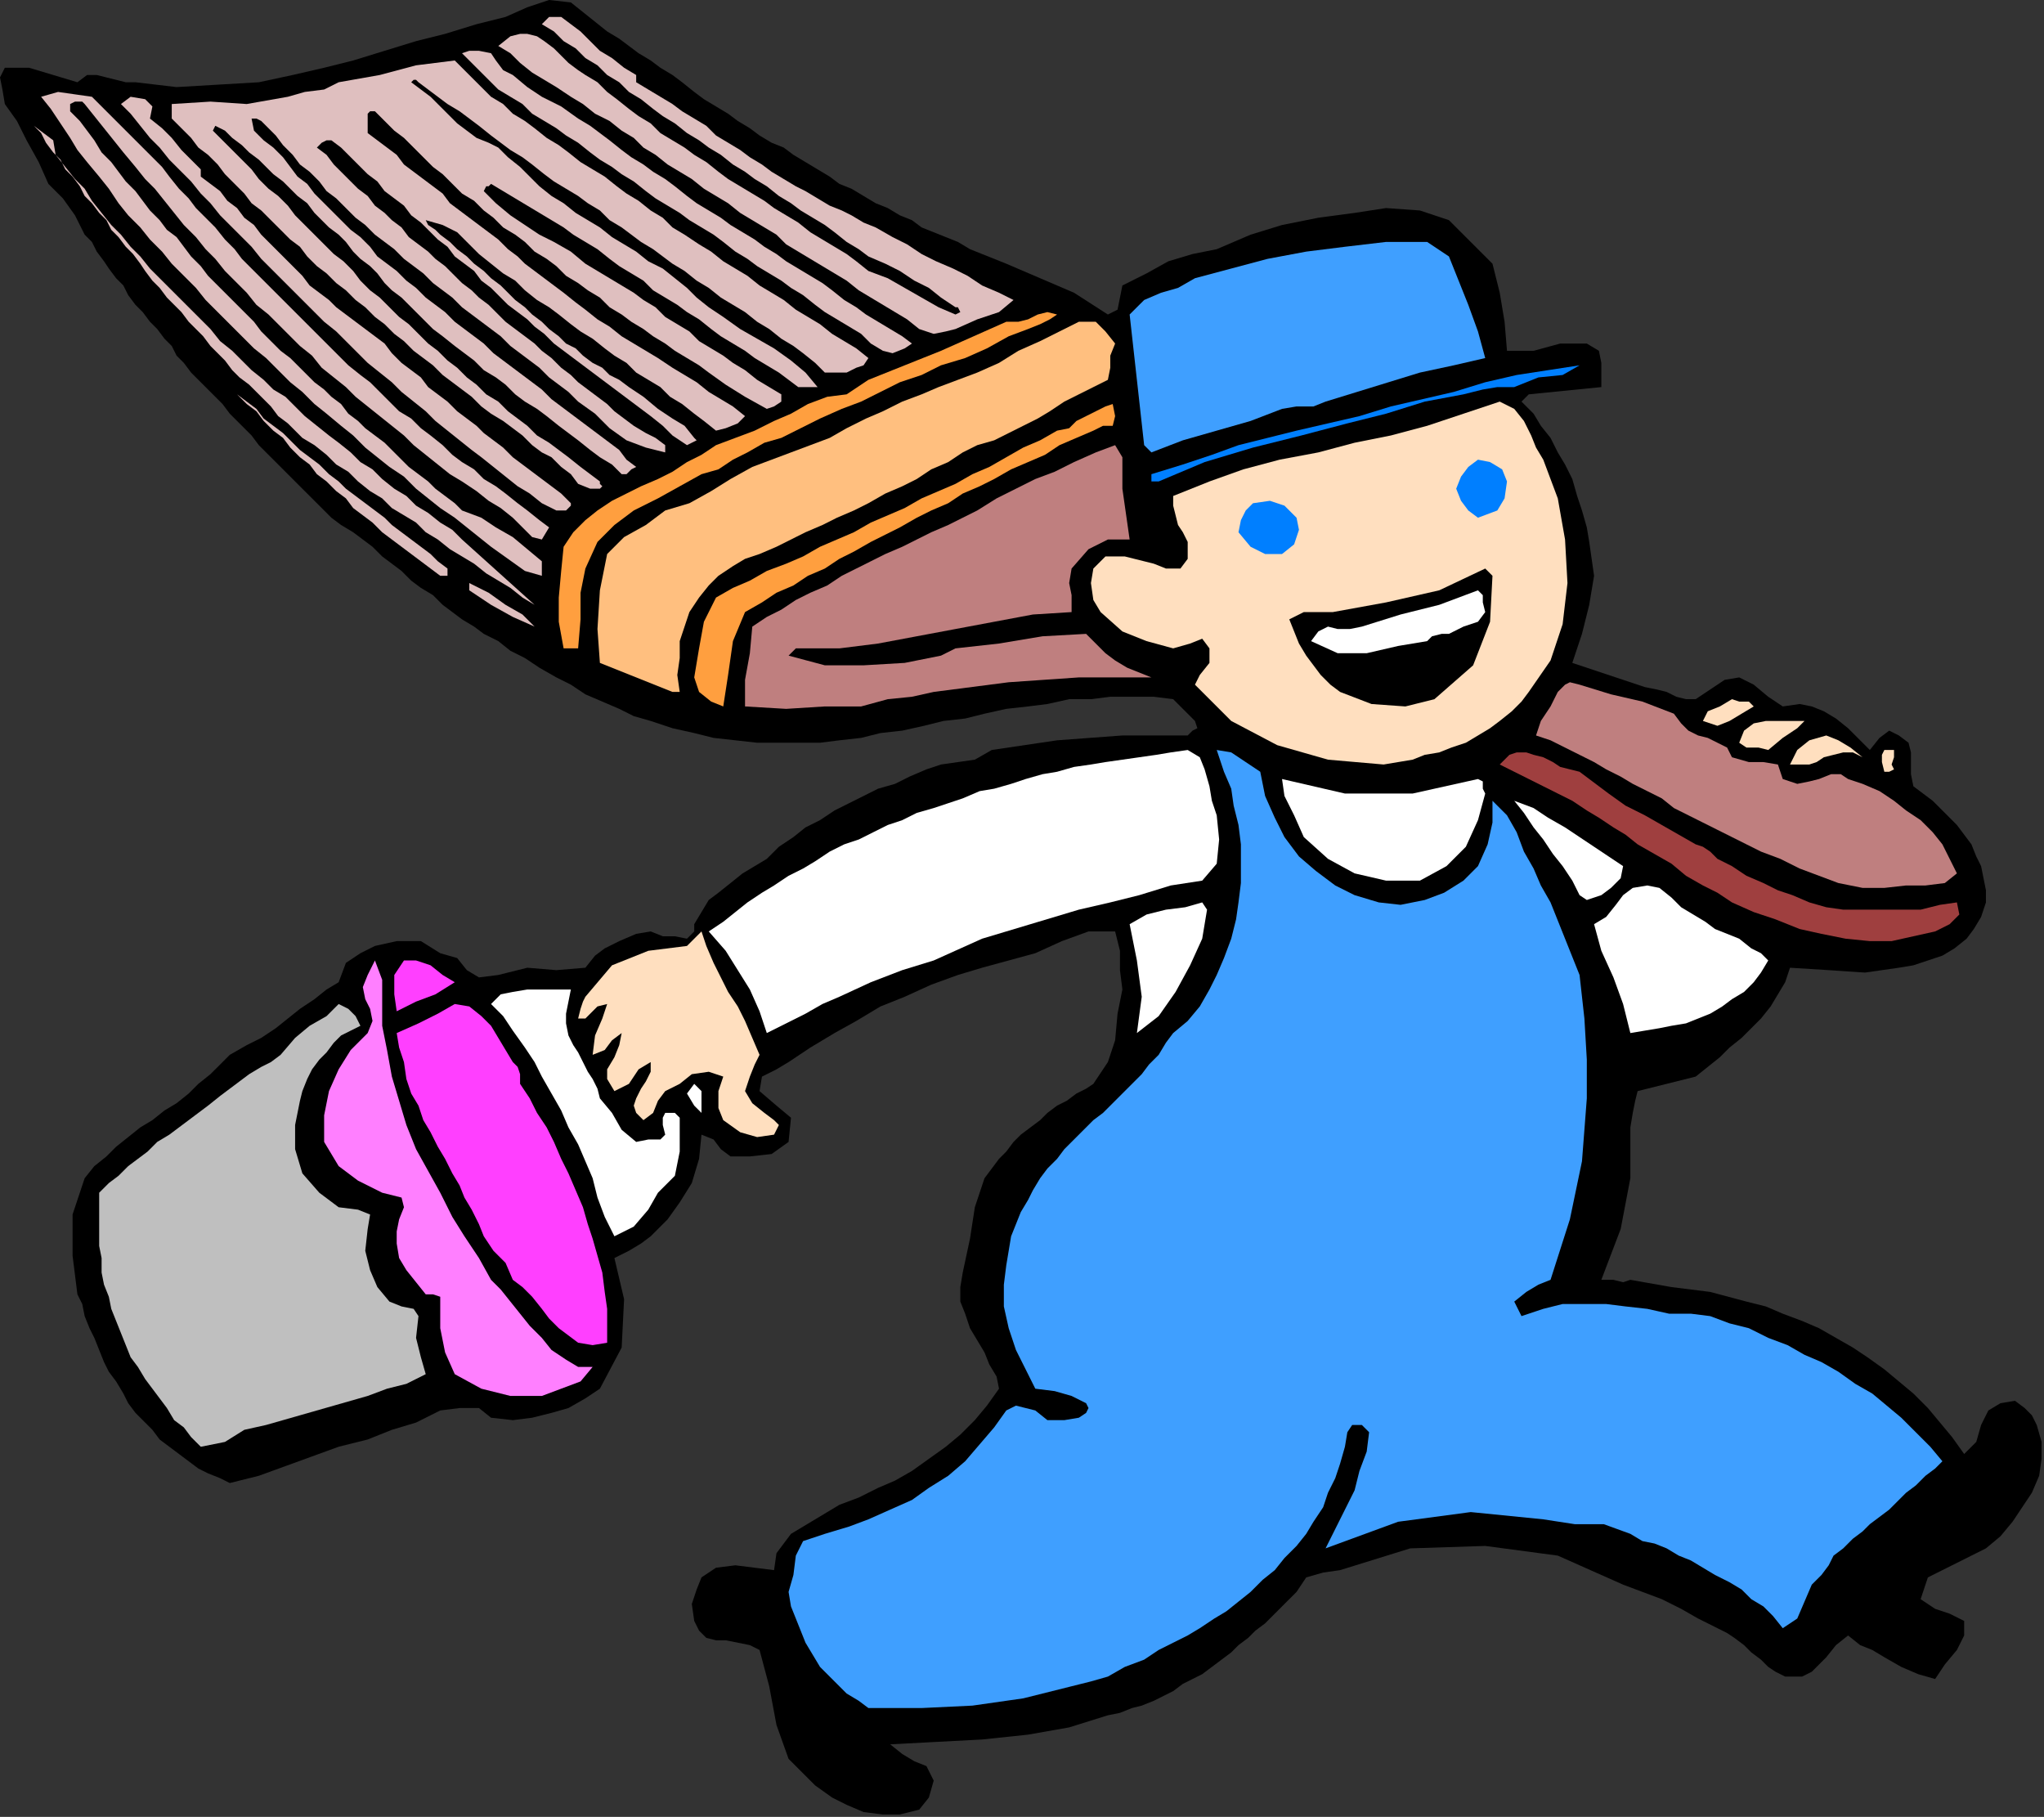 <?xml version="1.0" encoding="UTF-8" standalone="no"?>
<svg
   xmlns:dc="http://purl.org/dc/elements/1.1/"
   xmlns:cc="http://creativecommons.org/ns#"
   xmlns:rdf="http://www.w3.org/1999/02/22-rdf-syntax-ns#"
   xmlns:svg="http://www.w3.org/2000/svg"
   xmlns="http://www.w3.org/2000/svg"
   xmlns:sodipodi="http://sodipodi.sourceforge.net/DTD/sodipodi-0.dtd"
   xmlns:inkscape="http://www.inkscape.org/namespaces/inkscape"
   version="1.0"
   width="143.087mm"
   height="127.169mm"
   id="svg83"
   sodipodi:docname="PESSG141.WMF">
  <rect width="100%" height="100%" fill="#333333" stroke="none"/>
  <sodipodi:namedview
     pagecolor="#ffffff"
     bordercolor="#666666"
     borderopacity="1"
     objecttolerance="10"
     gridtolerance="10"
     guidetolerance="10"
     inkscape:pageopacity="0"
     inkscape:pageshadow="2"
     inkscape:window-width="640"
     inkscape:window-height="480"
     id="namedview85" />
  <defs
     id="defs3">
    <pattern
       id="WMFhbasepattern"
       patternUnits="userSpaceOnUse"
       width="6"
       height="6"
       x="0"
       y="0" />
  </defs>
  <path
     style="fill:#000000;fill-rule:evenodd;fill-opacity:1;stroke:none;"
     d="  M 183.68,246.4   L 183.68,246.4   L 183.68,245.76   L 183.68,244.48   L 183.68,244.48   L 185.6,241.28   L 187.52,238.08   L 190.08,236.16   L 193.28,233.6   L 196.48,231.04   L 199.68,229.12   L 202.88,227.2   L 202.88,227.2   L 206.08,224   L 209.92,221.44   L 213.12,218.88   L 216.96,216.96   L 220.8,214.4   L 224.64,212.48   L 228.48,210.56   L 232.32,208.64   L 236.8,207.36   L 240.64,205.44   L 245.12,203.52   L 248.96,202.24   L 248.96,202.24   L 253.44,201.6   L 257.92,200.96   L 262.4,198.4   L 262.4,198.4   L 279.68,195.84   L 296.96,194.56   L 314.24,194.56   L 314.24,194.56   L 315.52,193.28   L 316.8,192.64   L 316.16,190.72   L 316.16,190.72   L 310.4,184.96   L 305.28,184.32   L 299.52,184.32   L 293.76,184.32   L 288.64,184.96   L 282.88,184.96   L 277.12,186.24   L 272,186.88   L 266.24,187.52   L 260.48,188.8   L 255.36,190.08   L 249.6,190.72   L 244.48,192   L 238.72,193.28   L 232.96,193.92   L 227.84,195.2   L 222.08,195.84   L 216.96,196.48   L 211.2,196.48   L 205.44,196.48   L 200.32,196.48   L 194.56,195.84   L 188.8,195.2   L 183.68,193.92   L 177.92,192.64   L 172.16,190.72   L 172.16,190.72   L 167.68,189.44   L 163.84,187.52   L 159.36,185.6   L 154.88,183.68   L 151.04,181.12   L 147.2,179.2   L 142.72,176.64   L 138.88,174.08   L 135.04,172.16   L 131.84,169.6   L 128,167.68   L 128,167.68   L 125.44,165.76   L 122.24,163.84   L 119.68,161.92   L 117.12,160   L 114.56,157.44   L 111.36,155.52   L 108.8,153.6   L 106.24,151.04   L 103.68,149.12   L 101.12,147.2   L 98.56,144.64   L 96,142.72   L 93.44,140.8   L 90.24,138.88   L 87.68,136.96   L 87.68,136.96   L 85.76,135.04   L 83.84,133.12   L 81.92,131.2   L 80,129.28   L 78.08,127.36   L 76.16,125.44   L 74.24,123.52   L 72.32,121.6   L 70.4,119.68   L 68.48,117.76   L 66.56,115.2   L 64.64,113.28   L 62.72,111.36   L 60.8,109.44   L 58.88,106.88   L 56.96,104.96   L 55.04,103.04   L 52.48,100.48   L 50.56,98.56   L 48.64,96   L 46.72,94.08   L 45.44,91.52   L 43.52,89.6   L 41.6,87.04   L 39.68,85.12   L 37.76,82.56   L 35.84,80.64   L 33.92,78.08   L 32.64,75.52   L 30.72,73.6   L 28.8,71.04   L 27.52,69.12   L 25.6,66.56   L 24.32,64   L 22.4,62.08   L 22.4,62.08   L 19.84,56.96   L 16.64,52.48   L 12.8,48.64   L 12.8,48.64   L 10.24,42.88   L 7.04,37.12   L 4.48,32   L 1.28,27.52   L 1.28,27.52   L 0.64,23.68   L 0,20.48   L 1.28,17.92   L 1.28,17.92   L 7.68,17.92   L 14.08,19.84   L 20.48,21.76   L 20.48,21.76   L 23.04,19.84   L 25.6,19.84   L 28.16,20.48   L 30.72,21.12   L 33.28,21.76   L 35.84,21.76   L 35.84,21.76   L 46.72,23.04   L 57.6,22.4   L 68.48,21.76   L 68.48,21.76   L 77.44,19.84   L 85.76,17.92   L 93.44,16   L 101.76,13.44   L 110.08,10.88   L 117.76,8.96   L 126.08,6.4   L 133.76,4.48   L 133.76,4.48   L 139.52,1.92   L 145.28,0   L 151.04,0.64   L 151.04,0.64   L 160.64,8.32   L 163.84,10.24   L 166.4,12.16   L 168.96,14.08   L 172.16,16   L 174.72,17.92   L 177.92,19.84   L 180.48,21.76   L 183.68,24.32   L 186.24,26.24   L 189.44,28.16   L 192.64,30.08   L 195.2,32   L 198.4,33.92   L 200.96,35.84   L 204.16,37.76   L 207.36,39.04   L 209.92,40.96   L 213.12,42.88   L 216.32,44.8   L 219.52,46.72   L 222.08,48.64   L 225.28,49.92   L 228.48,51.84   L 231.68,53.76   L 234.88,55.04   L 238.08,56.96   L 241.28,58.24   L 243.84,60.16   L 247.04,61.44   L 250.24,62.72   L 253.44,64   L 256.64,65.92   L 259.84,67.2   L 263.04,68.48   L 266.24,69.76   L 266.24,69.76   L 275.2,73.6   L 284.16,77.44   L 293.12,83.2   L 293.12,83.2   L 295.68,81.92   L 296.32,78.72   L 296.96,75.52   L 296.96,75.52   L 303.36,72.32   L 309.12,69.12   L 315.52,67.2   L 321.92,65.92   L 321.92,65.92   L 330.88,62.08   L 339.2,59.52   L 348.8,57.6   L 358.4,56.32   L 358.4,56.32   L 366.72,55.04   L 375.68,55.68   L 383.36,58.24   L 383.36,58.24   L 394.88,69.76   L 396.8,77.44   L 398.08,85.12   L 398.72,92.8   L 398.72,92.8   L 405.76,92.8   L 412.8,90.88   L 419.84,90.88   L 419.84,90.88   L 423.04,92.8   L 423.68,96   L 423.68,98.56   L 423.68,98.56   L 423.68,102.4   L 404.48,104.32   L 402.56,106.24   L 405.76,109.44   L 407.68,112.64   L 410.24,115.84   L 412.16,119.68   L 414.08,122.88   L 416,126.72   L 417.28,131.2   L 418.56,135.04   L 419.84,139.52   L 420.48,143.36   L 421.12,147.84   L 421.76,152.32   L 421.76,152.32   L 420.48,160   L 418.56,167.68   L 416,175.36   L 416,175.36   L 421.76,177.28   L 427.52,179.2   L 433.28,181.12   L 433.28,181.12   L 435.2,181.76   L 438.4,182.4   L 440.96,183.04   L 440.96,183.04   L 443.52,184.32   L 446.08,184.96   L 448.64,184.96   L 448.64,184.96   L 452.48,182.4   L 456.32,179.84   L 460.16,179.2   L 460.16,179.2   L 464,181.12   L 467.84,184.32   L 471.68,186.88   L 471.68,186.88   L 476.16,186.24   L 479.36,186.88   L 482.56,188.16   L 485.76,190.08   L 488.96,192.64   L 491.52,195.2   L 494.72,198.4   L 494.72,198.4   L 497.28,195.2   L 499.84,193.28   L 502.4,194.56   L 502.4,194.56   L 504.96,196.48   L 505.6,199.04   L 505.6,202.24   L 505.6,204.8   L 506.24,208   L 506.24,208   L 508.8,209.92   L 511.36,211.84   L 513.28,213.76   L 515.84,216.32   L 517.76,218.24   L 519.68,220.8   L 521.6,223.36   L 522.88,226.56   L 524.16,229.12   L 524.8,232.32   L 525.44,235.52   L 525.44,238.72   L 525.44,238.72   L 524.16,242.56   L 522.24,245.76   L 520.32,248.32   L 517.12,250.88   L 513.92,252.8   L 510.08,254.08   L 506.24,255.36   L 502.4,256   L 502.4,256   L 493.44,257.28   L 483.84,256.64   L 473.6,256   L 473.6,256   L 472.32,259.84   L 470.4,263.04   L 468.48,266.24   L 465.92,269.44   L 463.36,272   L 460.8,274.56   L 457.6,277.12   L 455.04,279.68   L 451.84,282.24   L 448.64,284.8   L 448.64,284.8   L 433.28,288.64   L 432.64,291.2   L 432,294.4   L 431.36,298.24   L 431.36,298.24   L 431.36,311.68   L 428.8,325.12   L 423.68,338.56   L 423.68,338.56   L 426.88,338.56   L 429.44,339.2   L 431.36,338.56   L 431.36,338.56   L 442.24,340.48   L 452.48,341.76   L 462.08,344.32   L 462.08,344.32   L 467.2,345.6   L 471.68,347.52   L 476.8,349.44   L 481.28,351.36   L 485.76,353.92   L 490.24,356.48   L 494.08,359.04   L 498.56,362.24   L 502.4,365.44   L 506.24,368.64   L 510.08,372.48   L 513.28,376.32   L 516.48,380.16   L 519.68,384.64   L 519.68,384.64   L 522.88,381.44   L 524.16,376.96   L 526.08,373.12   L 529.28,371.2   L 529.28,371.2   L 533.12,370.56   L 535.68,372.48   L 537.6,374.4   L 538.88,376.96   L 538.88,376.96   L 540.16,381.44   L 540.16,385.92   L 539.52,390.4   L 537.6,394.88   L 535.04,398.72   L 532.48,402.56   L 529.28,406.4   L 525.44,409.6   L 525.44,409.6   L 510.08,417.28   L 509.44,419.2   L 508.8,421.12   L 508.16,423.04   L 508.16,423.04   L 512,425.6   L 515.84,426.88   L 519.68,428.8   L 519.68,428.8   L 519.68,432.64   L 517.76,436.48   L 514.56,440.32   L 512,444.16   L 512,444.16   L 507.52,442.88   L 503.04,440.96   L 498.56,438.4   L 498.56,438.4   L 495.36,436.48   L 492.16,435.2   L 488.96,432.64   L 488.96,432.64   L 485.76,435.2   L 483.2,438.4   L 479.36,442.24   L 479.36,442.24   L 476.8,443.52   L 474.88,443.52   L 472.32,443.52   L 469.76,442.24   L 467.84,440.96   L 465.92,439.04   L 463.36,437.12   L 461.44,435.2   L 458.88,433.28   L 456.96,432   L 454.4,430.72   L 454.4,430.72   L 449.28,428.16   L 444.8,425.6   L 439.68,423.04   L 434.56,421.12   L 429.44,419.2   L 429.44,419.2   L 412.16,411.52   L 392.96,408.96   L 373.12,409.6   L 354.56,415.36   L 354.56,415.36   L 350.08,416   L 345.6,417.28   L 343.04,421.12   L 343.04,421.12   L 341.12,423.04   L 339.2,424.96   L 336.64,427.52   L 334.72,429.44   L 332.16,431.36   L 330.24,433.28   L 327.68,435.2   L 325.76,437.12   L 323.2,439.04   L 320.64,440.96   L 318.08,442.88   L 315.52,444.16   L 312.96,445.44   L 310.4,447.36   L 307.84,448.64   L 305.28,449.92   L 302.08,451.2   L 299.52,451.84   L 296.32,453.12   L 293.12,453.76   L 293.12,453.76   L 282.88,456.96   L 272,458.88   L 259.84,460.16   L 247.68,460.8   L 235.52,461.44   L 235.52,461.44   L 238.72,464   L 241.92,465.92   L 245.12,467.2   L 245.12,467.2   L 247.04,471.04   L 245.76,475.52   L 243.2,478.72   L 243.2,478.72   L 238.08,480   L 233.6,480   L 228.48,479.36   L 224,477.44   L 220.16,475.52   L 215.68,472.32   L 212.48,469.12   L 208.64,465.28   L 208.64,465.28   L 205.44,456.32   L 203.52,446.08   L 200.96,436.48   L 200.96,436.48   L 198.4,435.2   L 195.2,434.56   L 192,433.92   L 189.44,433.92   L 186.88,433.28   L 184.96,431.36   L 183.68,428.8   L 183.68,428.8   L 183.04,424.32   L 184.32,420.48   L 185.6,417.28   L 185.6,417.28   L 189.44,414.72   L 194.56,414.08   L 199.68,414.72   L 204.8,415.36   L 204.8,415.36   L 205.44,410.88   L 207.36,408.32   L 209.28,405.76   L 212.48,403.84   L 215.68,401.92   L 218.88,400   L 222.08,398.08   L 222.08,398.08   L 227.2,396.16   L 232.32,393.6   L 236.8,391.68   L 241.28,389.12   L 245.76,385.92   L 250.24,382.72   L 254.08,379.52   L 257.92,375.68   L 261.12,371.84   L 264.32,367.36   L 264.32,367.36   L 263.68,364.16   L 261.76,360.96   L 260.48,357.76   L 258.56,354.56   L 256.64,351.36   L 255.36,347.52   L 254.08,344.32   L 254.08,340.48   L 254.72,336.64   L 254.72,336.64   L 256.64,327.68   L 257.92,319.36   L 260.48,311.68   L 260.48,311.68   L 262.4,309.12   L 264.32,306.56   L 266.24,304.64   L 268.16,302.08   L 270.08,300.16   L 272.64,298.24   L 275.2,296.32   L 277.12,294.4   L 279.68,292.48   L 282.24,291.2   L 284.8,289.28   L 287.36,288   L 289.28,286.72   L 289.28,286.72   L 293.12,280.96   L 295.04,275.2   L 295.68,268.16   L 296.96,261.76   L 296.96,261.76   L 296.32,256.64   L 296.32,251.52   L 295.04,246.4   L 295.04,246.4   L 288,246.4   L 280.96,248.96   L 273.92,252.16   L 273.92,252.16   L 266.88,254.08   L 259.84,256   L 253.44,257.92   L 246.4,260.48   L 239.36,263.68   L 232.96,266.24   L 226.56,270.08   L 220.8,273.28   L 214.4,277.12   L 208.64,280.96   L 208.64,280.96   L 205.44,282.88   L 201.6,284.8   L 200.96,288.64   L 200.96,288.64   L 205.44,292.48   L 209.28,295.68   L 208.64,302.08   L 208.64,302.08   L 204.16,305.28   L 198.4,305.92   L 193.28,305.92   L 193.28,305.92   L 190.72,304   L 188.8,301.44   L 185.6,300.16   L 185.6,300.16   L 184.96,306.56   L 183.04,312.96   L 179.84,318.08   L 176.64,322.56   L 172.16,327.04   L 172.16,327.04   L 169.6,328.96   L 166.4,330.88   L 162.56,332.8   L 162.56,332.8   L 165.12,343.68   L 164.48,356.48   L 158.72,367.36   L 158.72,367.36   L 154.88,369.92   L 150.4,372.48   L 145.92,373.76   L 140.8,375.04   L 135.68,375.68   L 129.92,375.04   L 129.92,375.04   L 126.72,372.48   L 121.6,372.48   L 116.48,373.12   L 116.48,373.12   L 110.08,376.32   L 103.68,378.24   L 97.28,380.8   L 97.28,380.8   L 89.6,382.72   L 82.56,385.28   L 75.52,387.84   L 68.48,390.4   L 60.8,392.32   L 60.8,392.32   L 58.24,391.04   L 55.04,389.76   L 52.48,388.48   L 49.92,386.56   L 47.36,384.64   L 44.8,382.72   L 42.24,380.8   L 40.32,378.24   L 38.4,376.32   L 35.84,373.76   L 33.92,371.2   L 32.64,368.64   L 30.72,365.44   L 28.8,362.88   L 27.52,360.32   L 26.24,357.12   L 24.96,353.92   L 23.68,351.36   L 22.4,348.16   L 21.76,344.96   L 20.48,342.4   L 20.48,342.4   L 19.2,332.16   L 19.2,321.28   L 22.4,311.68   L 22.4,311.68   L 24.96,308.48   L 28.16,305.92   L 30.72,303.36   L 33.92,300.8   L 37.12,298.24   L 40.32,296.32   L 43.52,293.76   L 46.72,291.84   L 49.92,289.28   L 52.48,286.72   L 55.68,284.16   L 58.24,281.6   L 60.8,279.04   L 60.8,279.04   L 65.28,276.48   L 69.12,274.56   L 72.96,272   L 76.16,269.44   L 79.36,266.88   L 83.2,264.32   L 86.4,261.76   L 89.6,259.84   L 89.6,259.84   L 91.52,254.72   L 95.36,252.16   L 99.2,250.24   L 99.2,250.24   L 104.96,248.96   L 111.36,248.96   L 116.48,252.16   L 116.48,252.16   L 120.96,253.44   L 123.52,256.64   L 126.72,258.56   L 131.84,257.92   L 131.84,257.92   L 139.52,256   L 147.2,256.64   L 154.88,256   L 154.88,256   L 157.44,252.8   L 160,250.88   L 163.84,248.96   L 168.32,247.04   L 172.16,246.4   L 172.16,246.4   L 175.36,247.68   L 178.56,247.68   L 181.76,248.32   L 181.76,248.32   L 183.68,246.4  z "
     id="path5" />
  <path
     style="fill:#ffdfbf;fill-rule:evenodd;fill-opacity:1;stroke:none;"
     d="  M 181.76,250.24   L 171.52,251.52   L 161.92,255.36   L 154.88,263.68   L 154.88,263.68   L 154.24,264.96   L 153.6,266.88   L 152.96,269.44   L 152.96,269.44   L 154.88,269.44   L 156.16,268.16   L 158.08,266.24   L 160.64,265.6   L 160.64,265.6   L 159.36,269.44   L 157.44,273.92   L 156.8,279.04   L 156.8,279.04   L 160,277.76   L 161.92,275.2   L 164.48,273.28   L 164.48,273.28   L 163.84,276.48   L 162.56,279.68   L 160.64,282.88   L 160.64,285.44   L 162.56,288.64   L 162.56,288.64   L 166.4,286.72   L 168.96,282.88   L 172.16,280.96   L 172.16,280.96   L 172.16,283.52   L 170.88,286.08   L 169.6,288   L 168.32,290.56   L 167.68,292.48   L 168.32,294.4   L 170.24,296.32   L 170.24,296.32   L 172.8,294.4   L 174.08,291.2   L 176,288.64   L 176,288.64   L 179.84,286.72   L 183.04,284.16   L 187.52,283.52   L 191.36,284.8   L 191.36,284.8   L 190.08,288.64   L 190.08,293.12   L 191.36,296.32   L 191.36,296.32   L 195.84,299.52   L 200.32,300.8   L 204.8,300.16   L 204.8,300.16   L 205.44,298.88   L 206.08,297.6   L 204.8,296.32   L 204.8,296.32   L 202.24,294.4   L 199.04,291.84   L 197.12,288.64   L 197.12,288.64   L 198.4,284.8   L 199.68,281.6   L 200.96,279.04   L 200.96,279.04   L 199.04,274.56   L 197.12,270.08   L 195.2,266.24   L 192.64,262.4   L 190.72,258.56   L 188.8,254.72   L 186.88,250.24   L 185.6,246.4   L 185.6,246.4   L 181.76,250.24  z "
     id="path7" />
  <path
     style="fill:#dfbfbf;fill-rule:evenodd;fill-opacity:1;stroke:none;"
     d="  M 168.32,19.84   L 168.32,21.76   L 171.52,23.68   L 174.72,25.6   L 177.92,27.52   L 180.48,29.44   L 183.68,31.36   L 186.88,33.28   L 189.44,35.84   L 192.64,37.76   L 195.84,39.68   L 198.4,41.6   L 201.6,43.52   L 204.16,45.44   L 207.36,47.36   L 210.56,49.28   L 213.12,50.56   L 216.32,52.48   L 219.52,54.4   L 222.72,55.68   L 225.28,56.96   L 228.48,58.88   L 231.68,60.16   L 231.68,60.16   L 236.16,62.72   L 240,64.64   L 243.84,67.2   L 247.68,69.12   L 252.16,71.04   L 256,72.96   L 259.84,75.52   L 264.32,77.44   L 268.16,79.36   L 268.16,79.36   L 264.32,82.56   L 258.56,84.48   L 252.8,87.04   L 252.8,87.04   L 250.24,87.68   L 247.04,88.32   L 243.2,87.04   L 243.2,87.04   L 240,84.48   L 236.8,82.56   L 233.6,80.64   L 230.4,78.72   L 227.2,76.8   L 224,74.24   L 220.8,72.32   L 217.6,70.4   L 214.4,68.48   L 211.2,66.56   L 208,64.64   L 205.44,62.08   L 202.24,60.16   L 199.04,58.24   L 195.84,56.32   L 192.64,53.76   L 189.44,51.84   L 186.24,49.92   L 183.04,47.36   L 179.84,45.44   L 176.64,43.52   L 173.44,40.96   L 170.24,39.04   L 170.24,39.04   L 167.68,36.48   L 164.48,34.56   L 161.28,32   L 157.44,30.08   L 154.24,27.52   L 151.04,25.6   L 147.2,23.04   L 144,21.12   L 140.8,19.2   L 137.6,16.64   L 135.04,14.08   L 131.84,12.16   L 131.84,12.16   L 135.04,9.6   L 137.6,8.96   L 139.52,8.96   L 142.08,9.6   L 144,10.88   L 146.56,12.8   L 148.48,14.72   L 150.4,16.64   L 152.96,18.56   L 154.88,19.84   L 154.88,19.84   L 158.08,21.76   L 160.64,24.32   L 163.2,26.24   L 166.4,28.8   L 168.96,30.72   L 172.16,32.64   L 174.72,35.2   L 177.92,37.12   L 181.12,39.04   L 183.68,40.96   L 186.88,42.88   L 190.08,45.44   L 192.64,47.36   L 195.84,49.28   L 199.04,51.2   L 202.24,53.12   L 204.8,55.04   L 208,56.96   L 211.2,58.88   L 214.4,61.44   L 217.6,63.36   L 220.8,65.28   L 224,67.2   L 226.56,69.12   L 229.76,71.68   L 229.76,71.68   L 234.88,73.6   L 239.36,76.16   L 243.84,78.72   L 248.32,81.28   L 252.8,83.2   L 252.8,83.2   L 254.08,82.56   L 253.44,81.28   L 252.8,81.28   L 252.8,81.28   L 248.96,78.72   L 245.76,76.16   L 241.92,74.24   L 238.08,71.68   L 234.24,69.76   L 229.76,67.84   L 229.76,67.84   L 227.2,65.92   L 224,64   L 220.8,61.44   L 218.24,59.52   L 215.04,57.6   L 211.84,55.68   L 209.28,53.76   L 206.08,51.84   L 202.88,49.28   L 199.68,47.36   L 197.12,45.44   L 193.92,43.52   L 190.72,40.96   L 187.52,39.04   L 184.96,37.12   L 181.76,35.2   L 178.56,32.64   L 175.36,30.72   L 172.8,28.8   L 169.6,26.24   L 166.4,24.32   L 163.84,21.76   L 160.64,19.84   L 158.08,17.28   L 154.88,15.36   L 152.32,12.8   L 149.12,10.88   L 146.56,8.32   L 143.36,6.4   L 143.36,6.4   L 145.28,4.48   L 148.48,4.48   L 151.04,6.4   L 151.04,6.4   L 153.6,8.32   L 156.16,10.88   L 158.72,13.44   L 161.92,15.36   L 165.12,17.92   L 168.32,19.84  z "
     id="path9" />
  <path
     style="fill:#dfbfbf;fill-rule:evenodd;fill-opacity:1;stroke:none;"
     d="  M 135.68,19.84   L 139.52,23.04   L 143.36,25.6   L 148.48,28.16   L 152.96,31.36   L 152.96,31.36   L 156.16,33.28   L 158.72,35.2   L 161.28,37.12   L 164.48,39.68   L 167.04,41.6   L 170.24,43.52   L 172.8,45.44   L 176,47.36   L 178.56,49.28   L 181.76,51.84   L 184.32,53.76   L 187.52,55.68   L 190.72,57.6   L 193.28,59.52   L 196.48,61.44   L 199.68,63.36   L 202.24,65.28   L 205.44,67.2   L 208,69.12   L 211.2,71.04   L 214.4,72.96   L 217.6,74.88   L 220.16,76.8   L 223.36,79.36   L 226.56,81.28   L 229.12,83.2   L 232.32,85.12   L 235.52,87.04   L 238.72,88.96   L 241.28,90.88   L 241.28,90.88   L 239.36,92.16   L 236.16,93.44   L 233.6,92.8   L 233.6,92.8   L 230.4,90.88   L 227.84,88.32   L 224.64,86.4   L 221.44,84.48   L 218.24,82.56   L 215.68,80.64   L 212.48,78.08   L 209.28,76.16   L 206.72,74.24   L 203.52,72.32   L 200.32,70.4   L 197.76,68.48   L 194.56,66.56   L 191.36,64   L 188.8,62.08   L 185.6,60.16   L 182.4,58.24   L 179.84,56.32   L 176.64,54.4   L 173.44,52.48   L 170.88,50.56   L 167.68,48   L 164.48,46.08   L 161.92,44.16   L 158.72,42.24   L 156.16,40.32   L 152.96,37.76   L 149.76,35.84   L 147.2,33.92   L 144,32   L 140.8,30.08   L 138.24,27.52   L 135.04,25.6   L 131.84,23.68   L 131.84,23.68   L 122.24,14.08   L 124.16,13.44   L 126.72,13.44   L 129.92,14.08   L 129.92,14.08   L 131.2,16   L 133.12,18.56   L 135.68,19.84  z "
     id="path11" />
  <path
     style="fill:#dfbfbf;fill-rule:evenodd;fill-opacity:1;stroke:none;"
     d="  M 129.92,25.6   L 133.12,27.52   L 135.68,30.08   L 138.88,32   L 141.44,33.92   L 144.64,36.48   L 147.84,38.4   L 150.4,40.32   L 153.6,42.88   L 156.8,44.8   L 160,46.72   L 163.2,49.28   L 165.76,51.2   L 168.96,53.12   L 172.16,55.68   L 175.36,57.6   L 177.92,60.16   L 177.92,60.16   L 181.12,62.08   L 184.96,64.64   L 188.16,66.56   L 191.36,69.12   L 194.56,71.04   L 197.76,72.96   L 200.96,75.52   L 204.16,77.44   L 207.36,79.36   L 210.56,81.92   L 213.76,83.84   L 216.96,85.76   L 220.16,88.32   L 223.36,90.24   L 226.56,92.16   L 229.76,94.72   L 229.76,94.72   L 228.48,96.64   L 226.56,97.28   L 224,98.56   L 224,98.56   L 218.24,98.56   L 215.68,96   L 212.48,93.44   L 209.92,91.52   L 206.72,89.6   L 203.52,87.04   L 200.32,85.12   L 197.12,82.56   L 193.92,80.64   L 190.72,78.72   L 187.52,76.16   L 184.32,74.24   L 181.12,71.68   L 177.92,69.76   L 177.92,69.76   L 175.36,67.84   L 172.8,65.92   L 169.6,64   L 167.04,62.08   L 164.48,60.16   L 161.28,58.24   L 158.72,55.68   L 155.52,53.76   L 152.96,51.84   L 149.76,49.92   L 146.56,48   L 144,46.08   L 140.8,43.52   L 138.24,41.6   L 135.04,39.68   L 132.48,37.76   L 129.92,35.84   L 126.72,33.28   L 124.16,31.36   L 121.6,29.44   L 118.4,27.52   L 115.84,25.6   L 113.28,23.68   L 110.72,21.76   L 110.72,21.76   L 110.08,21.12   L 109.44,21.12   L 108.8,21.76   L 108.8,21.76   L 111.36,23.68   L 113.92,25.6   L 116.48,28.16   L 118.4,30.08   L 120.96,32.64   L 123.52,34.56   L 126.08,36.48   L 129.28,37.76   L 131.84,39.04   L 131.84,39.04   L 134.4,41.6   L 137.6,44.16   L 140.16,46.72   L 142.72,49.28   L 145.92,51.84   L 149.12,53.76   L 152.32,56.32   L 155.52,58.24   L 158.72,60.16   L 161.92,62.72   L 165.12,64.64   L 168.32,66.56   L 171.52,69.12   L 175.36,71.04   L 178.56,73.6   L 181.76,76.16   L 184.32,78.72   L 187.52,81.28   L 187.52,81.28   L 191.36,83.84   L 195.84,87.04   L 200.32,89.6   L 204.8,92.16   L 209.28,95.36   L 213.12,98.56   L 216.32,102.4   L 216.32,102.4   L 213.76,102.4   L 211.2,102.4   L 208.64,100.48   L 208.64,100.48   L 206.08,98.56   L 202.88,96.64   L 199.68,94.72   L 197.12,92.8   L 193.92,90.88   L 190.72,88.96   L 188.16,87.04   L 184.96,84.48   L 181.76,82.56   L 179.2,80.64   L 176,78.72   L 172.8,76.8   L 170.24,74.24   L 167.04,72.32   L 163.84,70.4   L 161.28,68.48   L 158.08,65.92   L 154.88,64   L 151.68,62.08   L 149.12,60.16   L 145.92,58.24   L 142.72,56.32   L 139.52,54.4   L 136.32,52.48   L 133.12,50.56   L 129.92,48.64   L 129.92,48.64   L 129.28,49.28   L 128.64,49.28   L 128,50.56   L 128,50.56   L 131.2,53.76   L 135.04,56.96   L 138.88,59.52   L 142.72,62.08   L 146.56,64   L 151.04,66.56   L 154.88,69.76   L 154.88,69.76   L 158.08,71.68   L 161.28,73.6   L 164.48,75.52   L 167.68,77.44   L 170.24,79.36   L 173.44,81.28   L 176,83.84   L 179.2,85.76   L 182.4,87.68   L 184.96,90.24   L 188.16,92.16   L 191.36,94.08   L 193.92,96   L 197.12,97.92   L 200.32,100.48   L 203.52,102.4   L 206.72,104.32   L 206.72,104.32   L 206.72,106.24   L 204.8,107.52   L 202.88,108.16   L 202.88,108.16   L 197.12,104.96   L 192,101.76   L 187.52,98.56   L 187.52,98.56   L 184.96,96.64   L 181.76,94.72   L 178.56,92.8   L 176,90.88   L 172.8,88.96   L 170.24,87.04   L 167.04,85.12   L 164.48,83.2   L 161.28,81.28   L 158.72,78.72   L 155.52,76.8   L 152.96,74.88   L 149.76,72.96   L 147.2,70.4   L 144.64,68.48   L 141.44,66.56   L 138.88,64   L 136.32,62.08   L 133.12,60.16   L 130.56,57.6   L 128,55.68   L 125.44,53.12   L 122.24,51.2   L 119.68,48.64   L 117.12,46.08   L 114.56,44.16   L 112,41.6   L 109.44,39.04   L 106.88,36.48   L 104.32,34.56   L 101.76,32   L 99.2,29.44   L 99.2,29.44   L 97.92,29.44   L 97.28,30.08   L 97.28,31.36   L 97.28,31.36   L 97.28,35.2   L 99.84,37.12   L 102.4,39.04   L 104.96,40.96   L 106.88,43.52   L 109.44,45.44   L 112,47.36   L 114.56,49.28   L 117.12,51.2   L 119.04,53.76   L 121.6,55.68   L 124.16,57.6   L 126.72,59.52   L 129.28,61.44   L 131.84,63.36   L 134.4,65.92   L 136.96,67.84   L 138.88,69.76   L 141.44,71.68   L 144,73.6   L 146.56,75.52   L 149.12,77.44   L 149.12,77.44   L 152.32,80   L 154.88,81.92   L 158.08,84.48   L 161.28,86.4   L 164.48,88.96   L 167.68,90.88   L 170.88,92.8   L 174.08,94.72   L 177.92,97.28   L 181.12,99.2   L 184.32,101.12   L 187.52,103.68   L 190.72,105.6   L 193.92,107.52   L 197.12,110.08   L 197.12,110.08   L 195.2,112   L 192,113.28   L 189.44,113.92   L 189.44,113.92   L 186.24,111.36   L 183.68,109.44   L 180.48,106.88   L 177.28,104.96   L 174.72,102.4   L 171.52,100.48   L 168.32,98.56   L 165.76,96   L 162.56,94.08   L 160,92.16   L 156.8,89.6   L 153.6,87.68   L 151.04,85.76   L 147.84,83.2   L 145.28,81.28   L 142.08,79.36   L 138.88,76.8   L 136.32,74.24   L 133.12,72.32   L 129.92,69.76   L 129.92,69.76   L 126.72,67.2   L 124.16,64.64   L 120.96,61.44   L 117.12,59.52   L 112.64,58.24   L 112.64,58.24   L 113.28,59.52   L 115.2,60.8   L 116.48,62.08   L 116.48,62.08   L 119.04,64   L 120.96,65.92   L 123.52,67.84   L 125.44,69.76   L 128,71.68   L 129.92,73.6   L 132.48,75.52   L 134.4,77.44   L 136.32,79.36   L 138.88,81.28   L 140.8,83.2   L 143.36,85.12   L 145.28,87.04   L 147.84,88.96   L 149.76,90.88   L 152.32,92.16   L 154.24,94.08   L 156.8,96   L 159.36,97.28   L 161.28,99.2   L 163.84,100.48   L 166.4,102.4   L 166.4,102.4   L 170.24,104.96   L 174.08,108.16   L 177.92,110.72   L 181.12,112.64   L 183.68,115.84   L 183.68,115.84   L 184.32,116.48   L 183.04,117.12   L 181.76,117.76   L 181.76,117.76   L 177.92,115.2   L 175.36,112.64   L 172.16,110.08   L 172.16,110.08   L 169.6,108.16   L 167.04,106.24   L 164.48,104.32   L 161.92,102.4   L 159.36,100.48   L 156.8,98.56   L 154.24,96.64   L 151.68,94.72   L 149.12,92.8   L 146.56,90.88   L 144,88.32   L 141.44,86.4   L 139.52,84.48   L 136.96,82.56   L 134.4,80.64   L 131.84,78.08   L 129.92,76.16   L 127.36,74.24   L 125.44,71.68   L 122.88,69.76   L 120.32,67.84   L 118.4,65.28   L 115.84,63.36   L 113.92,61.44   L 111.36,58.88   L 108.8,56.96   L 106.88,54.4   L 104.32,52.48   L 101.76,50.56   L 99.84,48   L 97.28,46.08   L 94.72,43.52   L 92.8,41.6   L 90.24,39.04   L 87.68,37.12   L 87.68,37.12   L 86.4,37.12   L 85.12,37.76   L 83.84,39.04   L 83.84,39.04   L 86.4,40.96   L 88.32,43.52   L 90.24,45.44   L 92.8,48   L 94.72,49.92   L 97.28,51.84   L 99.2,54.4   L 101.76,56.32   L 103.68,58.24   L 106.24,60.16   L 108.16,62.72   L 110.72,64.64   L 113.28,66.56   L 115.2,68.48   L 117.76,70.4   L 120.32,72.96   L 122.24,74.88   L 124.8,76.8   L 126.72,78.72   L 129.28,80.64   L 131.84,83.2   L 133.76,85.12   L 133.76,85.12   L 136.32,87.04   L 138.88,88.96   L 141.44,90.88   L 143.36,92.8   L 145.92,94.72   L 148.48,97.28   L 151.04,99.2   L 152.96,101.12   L 155.52,103.04   L 158.08,104.96   L 160.64,106.88   L 162.56,108.8   L 165.12,110.72   L 167.68,112.64   L 170.88,114.56   L 173.44,115.84   L 176,117.76   L 176,117.76   L 176,119.68   L 170.88,118.4   L 165.76,116.48   L 161.28,113.28   L 157.44,109.44   L 152.96,106.24   L 152.96,106.24   L 150.4,103.68   L 147.84,101.76   L 145.28,99.84   L 142.72,97.28   L 140.16,95.36   L 137.6,93.44   L 135.04,91.52   L 132.48,88.96   L 129.92,87.04   L 127.36,85.12   L 124.8,83.2   L 122.24,81.28   L 119.68,78.72   L 117.12,76.8   L 114.56,74.88   L 112,72.32   L 109.44,70.4   L 106.88,68.48   L 104.32,65.92   L 101.76,64   L 99.2,62.08   L 96.64,59.52   L 94.08,57.6   L 91.52,55.04   L 88.96,52.48   L 86.4,50.56   L 84.48,48   L 81.92,45.44   L 79.36,43.52   L 77.44,40.96   L 74.88,38.4   L 72.96,35.84   L 70.4,33.28   L 70.4,33.28   L 69.12,32   L 67.84,31.36   L 66.56,31.36   L 66.56,31.36   L 67.2,34.56   L 69.76,37.12   L 72.32,39.04   L 72.32,39.04   L 74.88,41.6   L 76.8,44.16   L 78.72,46.72   L 81.28,48.64   L 83.2,51.2   L 85.76,53.76   L 88.32,56.32   L 90.24,58.24   L 92.8,60.8   L 95.36,62.72   L 97.92,65.28   L 99.84,67.84   L 102.4,69.76   L 104.96,71.68   L 107.52,74.24   L 110.08,76.16   L 112.64,78.72   L 115.2,80.64   L 117.76,82.56   L 120.32,85.12   L 122.88,87.04   L 125.44,88.96   L 128,90.88   L 130.56,93.44   L 133.12,95.36   L 135.68,97.28   L 138.24,99.2   L 140.8,101.12   L 143.36,103.04   L 145.92,105.6   L 148.48,107.52   L 151.04,109.44   L 153.6,111.36   L 156.16,113.28   L 158.72,115.2   L 161.28,117.12   L 163.84,119.04   L 165.76,121.6   L 168.32,123.52   L 168.32,123.52   L 167.04,124.16   L 165.76,125.44   L 164.48,125.44   L 164.48,125.44   L 161.92,122.88   L 158.72,120.96   L 156.16,119.04   L 152.96,116.48   L 150.4,114.56   L 147.84,112.64   L 144.64,110.08   L 142.08,108.16   L 138.88,106.24   L 136.32,104.32   L 133.76,101.76   L 131.2,99.84   L 128,97.92   L 125.44,95.36   L 122.88,93.44   L 120.32,91.52   L 117.12,88.96   L 114.56,87.04   L 114.56,87.04   L 112.64,85.12   L 110.08,82.56   L 108.16,80.64   L 106.24,78.72   L 103.68,76.8   L 101.76,74.88   L 99.84,72.32   L 97.92,70.4   L 95.36,68.48   L 93.44,66.56   L 91.52,64   L 89.6,62.08   L 87.04,60.16   L 85.12,58.24   L 83.2,56.32   L 81.28,53.76   L 78.72,51.84   L 76.8,49.92   L 74.88,48   L 72.32,46.08   L 70.4,44.16   L 68.48,42.24   L 65.92,40.32   L 64,38.4   L 61.44,36.48   L 59.52,34.56   L 56.96,33.28   L 56.96,33.28   L 56.32,34.56   L 57.6,35.84   L 58.88,37.12   L 58.88,37.12   L 61.44,39.68   L 64,42.24   L 66.56,44.8   L 68.48,47.36   L 71.04,49.92   L 73.6,51.84   L 76.16,54.4   L 78.08,56.96   L 80.64,59.52   L 83.2,62.08   L 85.76,64.64   L 88.32,67.2   L 90.88,69.12   L 93.44,71.68   L 95.36,74.24   L 97.92,76.8   L 100.48,78.72   L 103.04,81.28   L 105.6,83.84   L 108.16,85.76   L 110.72,88.32   L 113.28,90.88   L 115.84,92.8   L 118.4,95.36   L 120.96,97.28   L 123.52,99.84   L 126.08,101.76   L 128.64,104.32   L 131.84,106.24   L 134.4,108.8   L 136.96,110.72   L 139.52,112.64   L 142.08,115.2   L 145.28,117.12   L 147.84,119.04   L 150.4,120.96   L 153.6,123.52   L 156.16,125.44   L 158.72,127.36   L 158.72,127.36   L 158.72,128   L 159.36,128.64   L 158.72,129.28   L 158.72,129.28   L 156.16,129.28   L 152.96,128   L 151.04,125.44   L 148.48,123.52   L 145.92,120.96   L 143.36,119.68   L 143.36,119.68   L 140.8,117.76   L 138.24,115.2   L 135.68,113.28   L 133.12,111.36   L 129.92,109.44   L 127.36,107.52   L 124.8,104.96   L 122.24,103.04   L 119.68,101.12   L 117.12,99.2   L 114.56,96.64   L 112,94.72   L 109.44,92.8   L 106.88,90.24   L 104.32,88.32   L 101.76,85.76   L 99.2,83.84   L 96.64,81.28   L 94.08,79.36   L 91.52,76.8   L 88.96,74.88   L 86.4,72.32   L 83.84,70.4   L 81.28,67.84   L 79.36,65.28   L 76.8,63.36   L 74.24,60.8   L 71.68,58.24   L 69.12,55.68   L 66.56,53.76   L 64.64,51.2   L 62.08,48.64   L 59.52,46.08   L 57.6,43.52   L 55.04,40.96   L 52.48,39.04   L 50.56,36.48   L 48,33.92   L 45.44,31.36   L 45.44,31.36   L 45.44,27.52   L 55.68,26.88   L 65.28,27.52   L 76.16,25.6   L 76.16,25.6   L 80.64,24.32   L 85.76,23.68   L 89.6,21.76   L 89.6,21.76   L 100.48,19.84   L 110.08,17.28   L 120.32,16   L 120.32,16   L 129.92,25.6  z "
     id="path13" />
  <path
     style="fill:#dfbfbf;fill-rule:evenodd;fill-opacity:1;stroke:none;"
     d="  M 37.76,39.04   L 40.32,41.6   L 42.88,44.16   L 44.8,46.72   L 47.36,49.92   L 49.92,52.48   L 51.84,55.04   L 54.4,57.6   L 56.96,60.16   L 59.52,63.36   L 62.08,65.92   L 64,68.48   L 66.56,71.04   L 69.12,73.6   L 71.68,76.16   L 74.24,78.72   L 76.8,81.28   L 79.36,83.84   L 81.92,86.4   L 84.48,88.96   L 87.04,91.52   L 89.6,94.08   L 92.16,96.64   L 95.36,99.2   L 97.92,101.12   L 100.48,103.68   L 103.04,106.24   L 105.6,108.8   L 108.8,110.72   L 111.36,113.28   L 113.92,115.2   L 117.12,117.76   L 119.68,120.32   L 122.24,122.24   L 125.44,124.16   L 128,126.72   L 131.2,128.64   L 133.76,130.56   L 136.96,133.12   L 139.52,135.04   L 139.52,135.04   L 142.72,137.6   L 145.28,139.52   L 143.36,142.72   L 143.36,142.72   L 140.8,142.08   L 138.24,139.52   L 135.68,136.96   L 135.68,136.96   L 132.48,134.4   L 129.28,132.48   L 126.08,129.92   L 122.24,127.36   L 119.04,125.44   L 115.84,122.88   L 112.64,120.32   L 109.44,117.76   L 106.88,115.2   L 103.68,112.64   L 100.48,110.08   L 97.28,107.52   L 94.08,104.96   L 91.52,102.4   L 88.32,99.84   L 85.12,97.28   L 82.56,94.08   L 79.36,91.52   L 76.8,88.96   L 73.6,85.76   L 71.04,83.2   L 67.84,80.64   L 65.28,77.44   L 62.72,74.88   L 59.52,71.68   L 56.96,68.48   L 54.4,65.92   L 51.84,62.72   L 48.64,59.52   L 46.08,56.32   L 43.52,53.12   L 40.96,49.92   L 38.4,47.36   L 35.84,44.16   L 32.64,40.32   L 30.08,37.12   L 27.52,33.92   L 24.96,30.72   L 22.4,27.52   L 22.4,27.52   L 21.76,26.88   L 19.84,26.88   L 18.56,27.52   L 18.56,27.52   L 18.56,29.44   L 21.12,32   L 23.04,34.56   L 24.96,37.12   L 26.88,40.32   L 29.44,42.88   L 31.36,45.44   L 33.28,48   L 35.84,50.56   L 37.76,53.12   L 39.68,55.68   L 42.24,58.24   L 44.16,60.8   L 46.72,62.72   L 48.64,65.28   L 50.56,67.84   L 53.12,70.4   L 55.04,72.96   L 57.6,75.52   L 60.16,78.08   L 62.08,80   L 64.64,82.56   L 67.2,85.12   L 69.12,87.68   L 71.68,90.24   L 74.24,92.8   L 74.24,92.8   L 76.8,94.72   L 78.72,96.64   L 81.28,99.2   L 83.2,101.12   L 85.76,103.04   L 87.68,104.96   L 90.24,106.88   L 92.16,109.44   L 94.72,111.36   L 96.64,113.28   L 99.2,115.2   L 101.76,117.12   L 103.68,119.04   L 106.24,121.6   L 108.16,123.52   L 110.72,125.44   L 113.28,127.36   L 115.2,129.28   L 117.76,131.2   L 120.32,133.12   L 122.24,135.04   L 122.24,135.04   L 127.36,136.96   L 131.2,139.52   L 135.68,142.08   L 139.52,145.28   L 143.36,148.48   L 143.36,148.48   L 143.36,152.32   L 138.88,151.04   L 134.4,147.84   L 129.92,144.64   L 129.92,144.64   L 126.72,142.08   L 123.52,139.52   L 120.32,136.96   L 116.48,134.4   L 113.28,131.84   L 110.08,129.28   L 106.88,126.08   L 103.04,123.52   L 99.84,120.96   L 96.64,118.4   L 93.44,115.2   L 90.24,112.64   L 86.4,109.44   L 83.2,106.88   L 80,103.68   L 76.8,101.12   L 73.6,97.92   L 70.4,94.72   L 67.2,92.16   L 64,88.96   L 60.8,85.76   L 57.6,82.56   L 54.4,79.36   L 51.84,76.16   L 48.64,72.96   L 45.44,69.76   L 42.88,66.56   L 39.68,63.36   L 37.12,60.16   L 33.92,56.96   L 31.36,53.76   L 28.8,49.92   L 26.24,46.72   L 23.04,42.88   L 20.48,39.68   L 18.56,36.48   L 16,32.64   L 13.44,28.8   L 10.88,25.6   L 10.88,25.6   L 15.36,24.32   L 19.84,24.96   L 24.32,25.6   L 24.32,25.6   L 37.76,39.04  z "
     id="path15" />
  <path
     style="fill:#dfbfbf;fill-rule:evenodd;fill-opacity:1;stroke:none;"
     d="  M 39.68,31.36   L 42.88,33.92   L 45.44,36.48   L 48,39.68   L 50.56,42.24   L 53.12,44.8   L 53.12,44.8   L 53.12,46.72   L 55.68,48.64   L 58.24,50.56   L 60.16,53.12   L 62.72,55.04   L 64.64,57.6   L 67.2,59.52   L 69.12,62.08   L 71.04,64   L 73.6,66.56   L 75.52,68.48   L 78.08,71.04   L 80,72.96   L 81.92,75.52   L 84.48,77.44   L 87.04,79.36   L 88.96,81.28   L 91.52,83.2   L 94.08,85.12   L 96.64,87.04   L 99.2,88.96   L 99.2,88.96   L 101.76,90.88   L 103.68,93.44   L 106.24,96   L 108.8,97.92   L 111.36,99.84   L 113.28,102.4   L 115.84,104.32   L 118.4,106.24   L 120.96,108.8   L 123.52,110.72   L 126.08,112.64   L 128,114.56   L 130.56,116.48   L 133.12,118.4   L 135.68,120.96   L 138.24,122.88   L 140.8,124.8   L 143.36,126.72   L 145.92,128.64   L 148.48,130.56   L 151.04,133.12   L 151.04,133.12   L 151.04,133.76   L 149.76,135.04   L 147.2,135.04   L 147.2,135.04   L 143.36,133.12   L 140.16,130.56   L 136.96,128.64   L 133.76,126.08   L 130.56,123.52   L 127.36,120.96   L 124.8,119.04   L 121.6,116.48   L 118.4,113.92   L 115.2,111.36   L 112.64,108.8   L 109.44,106.24   L 106.24,103.68   L 103.68,101.12   L 100.48,98.56   L 97.28,96   L 94.72,93.44   L 91.52,90.24   L 88.96,87.68   L 85.76,85.12   L 83.2,82.56   L 80,79.36   L 77.44,76.8   L 74.88,74.24   L 71.68,71.04   L 69.12,68.48   L 66.56,65.28   L 64,62.72   L 60.8,59.52   L 58.24,56.96   L 55.68,53.76   L 53.12,51.2   L 50.56,48   L 48,45.44   L 44.8,42.24   L 42.24,39.04   L 39.68,36.48   L 37.12,33.28   L 34.56,30.08   L 32,27.52   L 32,27.52   L 34.56,25.6   L 38.4,26.24   L 40.32,28.16   L 39.68,31.36  z "
     id="path17" />
  <path
     style="fill:#dfbfbf;fill-rule:evenodd;fill-opacity:1;stroke:none;"
     d="  M 14.72,40.96   L 17.28,44.16   L 19.84,47.36   L 22.4,49.92   L 24.32,53.12   L 26.88,56.32   L 29.44,59.52   L 32,62.08   L 34.56,65.28   L 37.12,67.84   L 39.68,71.04   L 42.24,73.6   L 44.8,76.16   L 48,79.36   L 50.56,81.92   L 53.12,84.48   L 55.68,87.04   L 58.24,90.24   L 61.44,92.8   L 64,95.36   L 66.56,97.92   L 69.76,100.48   L 72.32,103.04   L 75.52,104.96   L 78.08,107.52   L 80.64,110.08   L 83.84,112.64   L 87.04,115.2   L 89.6,117.12   L 92.8,119.68   L 95.36,122.24   L 98.56,124.16   L 101.12,126.72   L 104.32,129.28   L 107.52,131.2   L 110.08,133.76   L 113.28,135.68   L 116.48,138.24   L 119.68,140.16   L 122.24,142.72   L 122.24,142.72   L 141.44,160   L 141.44,160   L 138.24,158.08   L 135.04,155.52   L 131.84,153.6   L 128.64,151.68   L 125.44,149.12   L 122.24,147.2   L 119.04,145.28   L 115.84,142.72   L 112.64,140.8   L 110.08,138.24   L 106.88,136.32   L 103.68,134.4   L 101.12,131.84   L 97.92,129.92   L 94.72,127.36   L 92.16,124.8   L 88.96,122.88   L 86.4,120.32   L 83.2,117.76   L 80,115.84   L 80,115.84   L 78.08,113.92   L 76.16,112   L 73.6,110.08   L 71.68,107.52   L 69.76,105.6   L 67.84,103.68   L 65.92,101.76   L 63.36,99.84   L 61.44,97.92   L 59.52,95.36   L 57.6,93.44   L 55.68,91.52   L 53.76,88.96   L 51.84,87.04   L 49.92,85.12   L 48,82.56   L 46.08,80.64   L 44.16,78.72   L 42.24,76.16   L 40.32,74.24   L 38.4,71.68   L 37.12,69.76   L 35.2,67.2   L 33.28,65.28   L 31.36,62.72   L 29.44,60.8   L 28.16,58.24   L 26.24,56.32   L 24.32,53.76   L 22.4,51.84   L 21.12,49.28   L 19.2,46.72   L 17.28,44.8   L 16,42.24   L 14.08,40.32   L 12.16,37.76   L 10.88,35.2   L 8.96,33.28   L 8.96,33.28   L 11.52,35.2   L 14.08,37.12   L 14.72,40.96  z "
     id="path19" />
  <path
     style="fill:#3f9fff;fill-rule:evenodd;fill-opacity:1;stroke:none;"
     d="  M 383.36,67.84   L 385.92,74.24   L 388.48,80.64   L 391.04,87.68   L 392.96,94.72   L 392.96,94.72   L 384.64,96.64   L 375.68,98.56   L 367.36,101.12   L 359.04,103.68   L 350.72,106.24   L 350.72,106.24   L 347.52,107.52   L 343.04,107.52   L 339.2,108.16   L 339.2,108.16   L 330.88,111.36   L 321.92,113.92   L 312.96,116.48   L 304.64,119.68   L 304.64,119.68   L 302.72,117.76   L 301.44,106.24   L 300.16,94.72   L 298.88,83.2   L 298.88,83.2   L 302.72,79.36   L 307.2,77.44   L 311.68,76.16   L 316.16,73.6   L 316.16,73.6   L 325.76,71.04   L 335.36,68.48   L 345.6,66.56   L 355.84,65.28   L 366.72,64   L 377.6,64   L 377.6,64   L 383.36,67.84  z "
     id="path21" />
  <path
     style="fill:#ff9f3f;fill-rule:evenodd;fill-opacity:1;stroke:none;"
     d="  M 279.68,83.2   L 277.76,84.48   L 275.2,85.76   L 272,87.04   L 272,87.04   L 266.88,88.96   L 261.12,92.16   L 255.36,94.72   L 248.96,96.64   L 248.96,96.64   L 243.84,99.2   L 238.08,101.12   L 232.96,103.68   L 227.84,106.24   L 222.72,108.16   L 216.96,110.72   L 211.84,113.28   L 206.72,115.84   L 206.72,115.84   L 202.24,117.12   L 197.76,119.68   L 193.92,121.6   L 190.08,124.16   L 185.6,125.44   L 185.6,125.44   L 179.84,128.64   L 174.08,131.84   L 167.68,135.04   L 162.56,138.88   L 158.08,143.36   L 154.88,150.4   L 154.88,150.4   L 153.6,156.8   L 153.6,163.84   L 152.96,171.52   L 152.96,171.52   L 151.68,171.52   L 150.4,171.52   L 149.12,171.52   L 149.12,171.52   L 147.84,164.48   L 147.84,158.08   L 148.48,151.04   L 149.12,144.64   L 149.12,144.64   L 151.68,140.8   L 154.88,137.6   L 158.08,135.04   L 161.92,132.48   L 165.76,130.56   L 169.6,128.64   L 174.08,126.72   L 177.92,124.8   L 181.76,122.24   L 185.6,120.32   L 189.44,117.76   L 189.44,117.76   L 194.56,115.84   L 199.68,113.92   L 204.8,111.36   L 209.28,109.44   L 213.76,106.88   L 218.88,104.96   L 224,104.32   L 224,104.32   L 229.76,100.48   L 236.16,97.92   L 242.56,95.36   L 248.96,92.8   L 248.96,92.8   L 254.72,90.24   L 260.48,87.68   L 266.24,85.12   L 266.24,85.12   L 269.44,85.12   L 272,84.48   L 274.56,83.2   L 277.12,82.56   L 279.68,83.2  z "
     id="path23" />
  <path
     style="fill:#ffbf7f;fill-rule:evenodd;fill-opacity:1;stroke:none;"
     d="  M 295.04,90.88   L 293.76,94.08   L 293.76,97.28   L 293.12,100.48   L 293.12,100.48   L 289.28,102.4   L 285.44,104.32   L 281.6,106.24   L 277.76,108.8   L 274.56,110.72   L 270.72,112.64   L 266.88,114.56   L 263.04,116.48   L 258.56,117.76   L 258.56,117.76   L 254.72,119.68   L 250.88,122.24   L 246.4,124.16   L 242.56,126.72   L 238.72,128.64   L 234.24,130.56   L 229.76,133.12   L 225.92,135.04   L 221.44,136.96   L 217.6,138.88   L 213.12,140.8   L 209.28,142.72   L 205.44,144.64   L 200.96,146.56   L 200.96,146.56   L 197.12,147.84   L 193.92,149.76   L 190.08,152.32   L 187.52,154.88   L 184.96,158.08   L 182.4,161.92   L 181.12,165.76   L 179.84,169.6   L 179.84,169.6   L 179.84,174.08   L 179.2,178.56   L 179.84,183.04   L 179.84,183.04   L 177.92,183.04   L 158.72,175.36   L 158.08,166.4   L 158.72,156.16   L 160.64,146.56   L 160.64,146.56   L 165.12,142.08   L 170.88,138.88   L 176,135.04   L 176,135.04   L 182.4,133.12   L 188.16,129.92   L 193.28,126.72   L 199.04,123.52   L 199.04,123.52   L 204.16,121.6   L 209.28,119.68   L 214.4,117.76   L 219.52,115.84   L 224,113.28   L 229.12,110.72   L 233.6,108.8   L 238.72,106.24   L 243.84,104.32   L 248.32,102.4   L 253.44,100.48   L 258.56,98.56   L 258.56,98.56   L 264.32,96   L 269.44,92.8   L 275.2,90.24   L 280.32,87.68   L 285.44,85.12   L 285.44,85.12   L 289.92,85.12   L 292.48,87.68   L 295.04,90.88  z "
     id="path25" />
  <path
     style="fill:#007fff;fill-rule:evenodd;fill-opacity:1;stroke:none;"
     d="  M 417.92,96.64   L 413.44,99.2   L 407.04,99.84   L 400.64,102.4   L 400.64,102.4   L 396.16,102.4   L 392.32,103.04   L 387.2,104.32   L 387.2,104.32   L 376.96,106.24   L 366.72,109.44   L 356.48,112   L 356.48,112   L 344.32,115.2   L 331.52,118.4   L 318.72,122.24   L 306.56,127.36   L 306.56,127.36   L 304.64,127.36   L 304.64,125.44   L 312.96,122.88   L 320.64,120.32   L 327.68,117.76   L 335.36,115.84   L 343.04,113.92   L 343.04,113.92   L 351.36,112   L 359.68,110.08   L 368,107.52   L 376.32,105.6   L 384.64,103.68   L 392.96,101.12   L 401.28,99.2   L 409.6,97.92   L 417.92,96.64  z "
     id="path27" />
  <path
     style="fill:#dfbfbf;fill-rule:evenodd;fill-opacity:1;stroke:none;"
     d="  M 118.4,150.4   L 118.4,152.32   L 116.48,152.32   L 113.92,150.4   L 111.36,148.48   L 108.8,146.56   L 106.24,144.64   L 103.68,142.72   L 101.12,140.8   L 98.56,138.24   L 96,136.32   L 93.44,134.4   L 91.52,131.84   L 88.96,129.92   L 86.4,127.36   L 83.84,125.44   L 81.92,122.88   L 79.36,120.96   L 76.8,118.4   L 74.88,115.84   L 72.32,113.92   L 69.76,111.36   L 67.84,108.8   L 65.28,106.88   L 62.72,104.32   L 62.72,104.32   L 65.28,106.24   L 67.84,108.16   L 69.76,110.72   L 72.32,112.64   L 74.88,114.56   L 77.44,117.12   L 79.36,119.04   L 81.92,120.96   L 84.48,122.88   L 87.04,125.44   L 89.6,127.36   L 91.52,129.28   L 94.08,131.2   L 96.64,133.12   L 99.2,135.04   L 101.76,136.96   L 103.68,138.88   L 106.24,140.8   L 108.8,142.72   L 111.36,144.64   L 113.92,146.56   L 115.84,148.48   L 118.4,150.4  z "
     id="path29" />
  <path
     style="fill:#ff9f3f;fill-rule:evenodd;fill-opacity:1;stroke:none;"
     d="  M 295.04,110.08   L 294.4,112.64   L 291.84,112.64   L 289.28,113.92   L 289.28,113.92   L 284.8,115.84   L 280.32,117.76   L 276.48,120.32   L 272,122.24   L 267.52,124.16   L 263.04,126.72   L 259.2,128.64   L 254.72,130.56   L 250.88,133.12   L 246.4,135.04   L 242.56,136.96   L 238.08,139.52   L 234.24,141.44   L 230.4,143.36   L 225.92,145.92   L 222.08,147.84   L 218.24,150.4   L 213.76,152.32   L 209.92,154.88   L 205.44,156.8   L 201.6,159.36   L 197.12,161.92   L 197.12,161.92   L 193.92,169.6   L 192.64,178.56   L 191.36,186.88   L 191.36,186.88   L 188.16,185.6   L 184.96,183.04   L 183.68,179.2   L 183.68,179.2   L 184.96,171.52   L 186.24,164.48   L 189.44,158.08   L 189.44,158.08   L 193.92,155.52   L 198.4,153.6   L 202.88,151.04   L 208,149.12   L 212.48,147.2   L 216.96,144.64   L 221.44,142.72   L 225.92,140.8   L 230.4,138.24   L 234.88,136.32   L 239.36,134.4   L 243.84,131.84   L 248.32,129.92   L 252.8,128   L 257.28,125.44   L 261.76,123.52   L 266.24,120.96   L 270.72,118.4   L 275.2,116.48   L 279.68,113.92   L 279.68,113.92   L 282.88,113.28   L 284.8,111.36   L 287.36,110.08   L 287.36,110.08   L 289.92,108.8   L 292.48,107.52   L 294.4,106.88   L 295.04,110.08  z "
     id="path31" />
  <path
     style="fill:#ffdfbf;fill-rule:evenodd;fill-opacity:1;stroke:none;"
     d="  M 408.32,121.6   L 412.16,131.84   L 414.08,142.72   L 414.72,154.24   L 413.44,165.12   L 410.24,174.72   L 404.48,183.04   L 404.48,183.04   L 402.56,185.6   L 400,188.16   L 396.8,190.72   L 394.24,192.64   L 391.04,194.56   L 387.84,196.48   L 384,197.76   L 380.8,199.04   L 376.96,199.68   L 373.76,200.96   L 369.92,201.6   L 366.08,202.24   L 366.08,202.24   L 351.36,200.96   L 337.92,197.12   L 325.76,190.72   L 316.16,181.12   L 316.16,181.12   L 317.44,178.56   L 320,175.36   L 320,171.52   L 320,171.52   L 318.08,168.96   L 314.88,170.24   L 310.4,171.52   L 310.4,171.52   L 303.36,169.6   L 296.96,167.04   L 291.2,161.92   L 291.2,161.92   L 289.28,158.72   L 288.64,154.24   L 289.28,150.4   L 289.28,150.4   L 292.48,147.2   L 297.6,147.2   L 302.72,148.48   L 302.72,148.48   L 305.28,149.12   L 308.48,150.4   L 312.32,150.4   L 312.32,150.4   L 314.24,147.84   L 314.24,145.92   L 314.24,143.36   L 312.96,140.8   L 311.68,138.88   L 311.04,136.32   L 310.4,133.76   L 310.4,131.2   L 310.4,131.2   L 320,127.36   L 328.96,124.16   L 338.56,121.6   L 348.8,119.68   L 358.4,117.12   L 368,115.2   L 377.6,112.64   L 387.2,109.44   L 396.8,106.24   L 396.8,106.24   L 400.64,108.16   L 403.2,111.36   L 405.12,115.2   L 406.4,118.4   L 408.32,121.6  z "
     id="path33" />
  <path
     style="fill:#bf7f7f;fill-rule:evenodd;fill-opacity:1;stroke:none;"
     d="  M 296.96,129.28   L 298.88,142.72   L 293.12,142.72   L 288,145.28   L 283.52,150.4   L 283.52,150.4   L 282.88,154.24   L 283.52,157.44   L 283.52,161.92   L 283.52,161.92   L 273.28,162.56   L 263.04,164.48   L 252.8,166.4   L 242.56,168.32   L 232.32,170.24   L 222.08,171.52   L 210.56,171.52   L 210.56,171.52   L 208.64,173.44   L 218.24,176   L 228.48,176   L 239.36,175.36   L 248.96,173.44   L 248.96,173.44   L 252.8,171.52   L 264.32,170.24   L 275.84,168.32   L 287.36,167.68   L 287.36,167.68   L 289.92,170.24   L 292.48,172.8   L 295.04,174.72   L 298.24,176.64   L 301.44,177.92   L 304.64,179.2   L 304.64,179.2   L 285.44,179.2   L 266.88,180.48   L 247.04,183.04   L 247.04,183.04   L 241.28,184.32   L 234.88,184.96   L 227.84,186.88   L 227.84,186.88   L 218.24,186.88   L 208,187.52   L 197.12,186.88   L 197.12,186.88   L 197.12,179.84   L 198.4,172.8   L 199.04,165.76   L 199.04,165.76   L 202.88,163.2   L 206.72,161.28   L 210.56,158.72   L 214.4,156.8   L 218.88,154.88   L 222.72,152.32   L 226.56,150.4   L 230.4,148.48   L 234.24,146.56   L 238.72,144.64   L 242.56,142.72   L 246.4,140.8   L 250.88,138.88   L 254.72,136.96   L 258.56,135.04   L 258.56,135.04   L 263.68,131.84   L 268.8,129.28   L 273.92,126.72   L 279.04,124.8   L 284.16,122.24   L 289.92,119.68   L 295.04,117.76   L 295.04,117.76   L 296.96,120.96   L 296.96,124.8   L 296.96,129.28  z "
     id="path35" />
  <path
     style="fill:#007fff;fill-rule:evenodd;fill-opacity:1;stroke:none;"
     d="  M 398.72,127.36   L 398.08,131.84   L 396.16,135.04   L 391.04,136.96   L 391.04,136.96   L 388.48,135.04   L 386.56,132.48   L 385.28,129.28   L 385.28,129.28   L 386.56,126.08   L 388.48,123.52   L 391.04,121.6   L 391.04,121.6   L 394.24,122.24   L 397.44,124.16   L 398.72,127.36  z "
     id="path37" />
  <path
     style="fill:#007fff;fill-rule:evenodd;fill-opacity:1;stroke:none;"
     d="  M 343.04,136.96   L 343.68,140.16   L 342.4,144   L 339.2,146.56   L 339.2,146.56   L 334.72,146.56   L 330.88,144.64   L 327.68,140.8   L 327.68,140.8   L 328.32,137.6   L 329.6,135.04   L 331.52,133.12   L 331.52,133.12   L 336,132.48   L 339.84,133.76   L 343.04,136.96  z "
     id="path39" />
  <path
     style="fill:#000000;fill-rule:evenodd;fill-opacity:1;stroke:none;"
     d="  M 394.88,152.32   L 394.24,164.48   L 389.76,176   L 379.52,184.96   L 379.52,184.96   L 371.84,186.88   L 362.88,186.24   L 354.56,183.04   L 354.56,183.04   L 352,181.12   L 349.44,178.56   L 347.52,176   L 345.6,173.44   L 343.68,170.24   L 342.4,167.04   L 341.12,163.84   L 341.12,163.84   L 344.96,161.92   L 348.8,161.92   L 352.64,161.92   L 352.64,161.92   L 366.72,159.36   L 380.8,156.16   L 392.96,150.4   L 392.96,150.4   L 394.88,152.32  z "
     id="path41" />
  <path
     style="fill:#dfbfbf;fill-rule:evenodd;fill-opacity:1;stroke:none;"
     d="  M 141.44,165.76   L 135.68,163.2   L 129.92,160   L 124.16,156.16   L 124.16,156.16   L 124.16,154.24   L 129.28,156.8   L 133.76,160   L 138.24,162.56   L 141.44,165.76  z "
     id="path43" />
  <path
     style="fill:#ffffff;fill-rule:evenodd;fill-opacity:1;stroke:none;"
     d="  M 392.96,161.92   L 391.04,164.48   L 387.2,165.76   L 383.36,167.68   L 383.36,167.68   L 381.44,167.68   L 378.88,168.32   L 377.6,169.6   L 377.6,169.6   L 369.92,170.88   L 361.6,172.8   L 353.92,172.8   L 346.88,169.6   L 346.88,169.6   L 348.8,167.04   L 351.36,165.76   L 353.92,166.4   L 357.12,166.4   L 360.32,165.76   L 360.32,165.76   L 370.56,162.56   L 380.8,160   L 391.04,156.16   L 391.04,156.16   L 392.32,157.44   L 392.32,159.36   L 392.96,161.92  z "
     id="path45" />
  <path
     style="fill:#bf7f7f;fill-rule:evenodd;fill-opacity:1;stroke:none;"
     d="  M 442.88,188.8   L 444.8,191.36   L 446.72,193.28   L 449.28,194.56   L 451.84,195.2   L 454.4,196.48   L 456.96,197.76   L 458.24,200.32   L 458.24,200.32   L 462.72,201.6   L 466.56,201.6   L 470.4,202.24   L 471.68,206.08   L 471.68,206.08   L 475.52,207.36   L 478.72,206.72   L 481.28,206.08   L 481.28,206.08   L 484.48,204.8   L 487.04,204.8   L 488.96,206.08   L 488.96,206.08   L 492.8,207.36   L 497.28,209.28   L 501.12,211.84   L 504.32,214.4   L 508.16,216.96   L 511.36,220.16   L 513.92,223.36   L 515.84,227.2   L 517.76,231.04   L 517.76,231.04   L 514.56,233.6   L 509.44,234.24   L 504.32,234.24   L 498.56,234.88   L 498.56,234.88   L 492.8,234.88   L 486.4,233.6   L 481.28,231.68   L 476.16,229.76   L 471.04,227.2   L 465.92,225.28   L 465.92,225.28   L 462.08,223.36   L 458.24,221.44   L 454.4,219.52   L 450.56,217.6   L 446.72,215.68   L 442.88,213.76   L 439.68,211.2   L 435.84,209.28   L 432,207.36   L 428.8,205.44   L 424.96,203.52   L 421.76,201.6   L 417.92,199.68   L 414.08,197.76   L 410.24,195.84   L 406.4,194.56   L 406.4,194.56   L 407.68,190.72   L 410.24,186.88   L 412.16,183.04   L 412.16,183.04   L 414.08,181.12   L 415.36,180.48   L 417.92,181.12   L 417.92,181.12   L 426.24,183.68   L 434.56,185.6   L 442.88,188.8  z "
     id="path47" />
  <path
     style="fill:#ffdfbf;fill-rule:evenodd;fill-opacity:1;stroke:none;"
     d="  M 464,186.88   L 460.8,188.8   L 457.6,190.72   L 454.4,192   L 450.56,190.72   L 450.56,190.72   L 451.84,188.16   L 455.04,186.88   L 458.24,184.96   L 458.24,184.96   L 460.16,185.6   L 462.72,185.6   L 464,186.88  z "
     id="path49" />
  <path
     style="fill:#ffdfbf;fill-rule:evenodd;fill-opacity:1;stroke:none;"
     d="  M 477.44,190.72   L 475.52,192.64   L 471.68,195.2   L 467.84,198.4   L 467.84,198.4   L 465.28,197.76   L 462.08,197.76   L 460.16,196.48   L 460.16,196.48   L 461.44,193.28   L 464,191.36   L 467.2,190.72   L 471.04,190.72   L 474.24,190.72   L 477.44,190.72  z "
     id="path51" />
  <path
     style="fill:#ffdfbf;fill-rule:evenodd;fill-opacity:1;stroke:none;"
     d="  M 492.8,200.32   L 490.24,199.04   L 487.68,199.04   L 485.12,199.68   L 482.56,200.32   L 480.64,201.6   L 478.72,202.24   L 476.16,202.24   L 473.6,202.24   L 473.6,202.24   L 475.52,198.4   L 478.72,195.84   L 483.2,194.56   L 483.2,194.56   L 486.4,195.84   L 489.6,197.76   L 492.8,200.32  z "
     id="path53" />
  <path
     style="fill:#ffffff;fill-rule:evenodd;fill-opacity:1;stroke:none;"
     d="  M 321.92,215.68   L 322.56,222.08   L 321.92,228.48   L 318.08,232.96   L 318.08,232.96   L 309.76,234.24   L 301.44,236.8   L 293.76,238.72   L 285.44,240.64   L 285.44,240.64   L 272.64,244.48   L 259.84,248.32   L 247.04,254.08   L 247.04,254.08   L 238.72,256.64   L 230.4,259.84   L 222.08,263.68   L 222.08,263.68   L 217.6,265.6   L 213.12,268.16   L 208,270.72   L 202.88,273.28   L 202.88,273.28   L 200.96,267.52   L 198.4,261.76   L 195.2,256.64   L 192,251.52   L 187.52,246.4   L 187.52,246.4   L 191.36,243.84   L 194.56,241.28   L 197.76,238.72   L 201.6,236.16   L 204.8,234.24   L 208.64,231.68   L 212.48,229.76   L 215.68,227.84   L 219.52,225.28   L 223.36,223.36   L 227.2,222.08   L 231.04,220.16   L 234.88,218.24   L 238.72,216.96   L 242.56,215.04   L 247.04,213.76   L 250.88,212.48   L 254.72,211.2   L 259.2,209.28   L 263.04,208.64   L 267.52,207.36   L 271.36,206.08   L 275.84,204.8   L 279.68,204.16   L 284.16,202.88   L 288.64,202.24   L 292.48,201.6   L 296.96,200.96   L 301.44,200.32   L 305.92,199.68   L 309.76,199.04   L 314.24,198.4   L 314.24,198.4   L 317.44,200.32   L 318.72,203.52   L 320,208   L 320.64,211.84   L 321.92,215.68  z "
     id="path55" />
  <path
     style="fill:#3f9fff;fill-rule:evenodd;fill-opacity:1;stroke:none;"
     d="  M 333.44,204.16   L 334.72,210.56   L 337.28,216.32   L 339.84,221.44   L 343.68,226.56   L 348.16,230.4   L 353.28,234.24   L 358.4,236.8   L 358.4,236.8   L 364.8,238.72   L 370.56,239.36   L 376.96,238.08   L 382.08,236.16   L 387.2,232.96   L 391.04,229.12   L 391.04,229.12   L 393.6,223.36   L 394.88,217.6   L 394.88,211.84   L 394.88,211.84   L 398.72,215.68   L 401.28,220.16   L 403.2,225.28   L 405.76,229.76   L 407.68,234.24   L 410.24,238.72   L 410.24,238.72   L 412.8,245.12   L 415.36,251.52   L 417.92,257.92   L 417.92,257.92   L 419.2,269.44   L 419.84,280.32   L 419.84,290.56   L 419.84,290.56   L 418.56,307.2   L 415.36,322.56   L 410.24,338.56   L 410.24,338.56   L 407.04,339.84   L 403.84,341.76   L 400.64,344.32   L 400.64,344.32   L 401.28,345.6   L 401.92,346.88   L 402.56,348.16   L 402.56,348.16   L 408.32,346.24   L 413.44,344.96   L 419.2,344.96   L 424.96,344.96   L 430.08,345.6   L 435.84,346.24   L 441.6,347.52   L 447.36,347.52   L 452.48,348.16   L 452.48,348.16   L 457.6,350.08   L 462.72,351.36   L 467.84,353.92   L 472.96,355.84   L 477.44,358.4   L 481.92,360.32   L 486.4,362.88   L 490.88,366.08   L 495.36,368.64   L 499.2,371.84   L 503.04,375.04   L 506.88,378.88   L 510.72,382.72   L 513.92,386.56   L 513.92,386.56   L 512,388.48   L 509.44,390.4   L 506.88,392.96   L 504.32,394.88   L 502.4,396.8   L 499.84,399.36   L 497.28,401.28   L 494.72,403.2   L 492.8,405.12   L 490.24,407.04   L 487.68,409.6   L 485.12,411.52   L 485.12,411.52   L 483.84,414.08   L 481.92,416.64   L 479.36,419.2   L 479.36,419.2   L 477.44,423.68   L 475.52,428.16   L 471.68,430.72   L 471.68,430.72   L 469.12,427.52   L 466.56,424.96   L 463.36,423.04   L 460.8,420.48   L 457.6,418.56   L 453.76,416.64   L 450.56,414.72   L 447.36,412.8   L 444.16,411.52   L 440.96,409.6   L 440.96,409.6   L 437.76,408.32   L 434.56,407.68   L 431.36,405.76   L 431.36,405.76   L 424.32,403.2   L 416.64,403.2   L 408.32,401.92   L 408.32,401.92   L 389.12,400   L 369.92,402.56   L 350.72,409.6   L 350.72,409.6   L 353.28,404.48   L 355.84,399.36   L 358.4,394.24   L 359.68,389.12   L 361.6,384   L 362.24,378.88   L 362.24,378.88   L 360.32,376.96   L 357.76,376.96   L 356.48,378.88   L 356.48,378.88   L 355.84,382.72   L 354.56,387.2   L 353.28,391.04   L 351.36,394.88   L 350.08,398.72   L 347.52,402.56   L 345.6,405.76   L 343.04,408.96   L 339.84,412.16   L 337.28,415.36   L 334.08,417.92   L 330.88,421.12   L 327.68,423.68   L 324.48,426.24   L 321.28,428.16   L 317.44,430.72   L 314.24,432.64   L 310.4,434.56   L 306.56,436.48   L 306.56,436.48   L 302.72,439.04   L 297.6,440.96   L 293.12,443.52   L 288.64,444.8   L 283.52,446.08   L 283.52,446.08   L 270.72,449.28   L 257.28,451.2   L 243.84,451.84   L 229.76,451.84   L 229.76,451.84   L 227.2,449.92   L 224,448   L 221.44,445.44   L 219.52,443.52   L 216.96,440.96   L 215.04,437.76   L 213.12,434.56   L 211.84,431.36   L 210.56,428.16   L 209.28,424.96   L 208.64,421.12   L 208.64,421.12   L 209.92,416.64   L 210.56,411.52   L 212.48,407.68   L 212.48,407.68   L 218.24,405.76   L 224.64,403.84   L 229.76,401.92   L 235.52,399.36   L 241.28,396.8   L 245.76,393.6   L 250.88,390.4   L 255.36,386.56   L 259.2,382.08   L 263.04,377.6   L 266.24,373.12   L 266.24,373.12   L 268.8,371.84   L 271.36,372.48   L 273.92,373.12   L 273.92,373.12   L 277.12,375.68   L 281.6,375.68   L 285.44,375.04   L 285.44,375.04   L 287.36,373.76   L 288,372.48   L 287.36,371.2   L 287.36,371.2   L 283.52,369.28   L 279.04,368   L 273.92,367.36   L 273.92,367.36   L 271.36,362.24   L 268.8,357.12   L 266.88,351.36   L 265.6,345.6   L 265.6,339.84   L 266.24,334.72   L 266.24,334.72   L 266.88,330.88   L 267.52,327.04   L 268.8,323.84   L 270.08,320.64   L 272,317.44   L 273.28,314.88   L 275.2,311.68   L 277.12,309.12   L 279.68,306.56   L 281.6,304   L 284.16,301.44   L 286.72,298.88   L 289.28,296.32   L 291.84,294.4   L 294.4,291.84   L 296.96,289.28   L 299.52,286.72   L 302.08,284.16   L 304,281.6   L 306.56,279.04   L 308.48,275.84   L 310.4,273.28   L 310.4,273.28   L 314.24,270.08   L 317.44,266.24   L 320,261.76   L 321.92,257.92   L 323.84,253.44   L 325.76,248.32   L 327.04,243.2   L 327.68,238.72   L 328.32,233.6   L 328.32,228.48   L 328.32,223.36   L 327.68,218.24   L 326.4,213.12   L 325.76,208.64   L 323.84,204.16   L 323.84,204.16   L 321.92,198.4   L 325.76,199.04   L 329.6,201.6   L 333.44,204.16  z "
     id="path57" />
  <path
     style="fill:#9f3f3f;fill-rule:evenodd;fill-opacity:1;stroke:none;"
     d="  M 425.6,209.92   L 430.08,213.12   L 435.2,215.68   L 439.68,218.24   L 444.16,220.8   L 448.64,223.36   L 448.64,223.36   L 450.56,224   L 452.48,225.28   L 454.4,227.2   L 454.4,227.2   L 458.24,229.12   L 462.08,231.68   L 466.56,233.6   L 470.4,235.52   L 474.24,236.8   L 478.72,238.72   L 483.2,240   L 487.68,240.64   L 492.8,240.64   L 497.28,240.64   L 502.4,240.64   L 502.4,240.64   L 508.16,240.64   L 513.28,239.36   L 517.76,238.72   L 517.76,238.72   L 518.4,241.92   L 515.84,244.48   L 512,246.4   L 512,246.4   L 506.24,247.68   L 500.48,248.96   L 494.72,248.96   L 488.32,248.32   L 481.92,247.04   L 476.16,245.76   L 469.76,243.2   L 464,241.28   L 458.24,238.72   L 458.24,238.72   L 454.4,236.16   L 450.56,234.24   L 446.08,231.68   L 442.24,228.48   L 437.76,225.92   L 433.28,223.36   L 433.28,223.36   L 430.08,220.8   L 426.88,218.88   L 423.04,216.32   L 419.84,214.4   L 416,211.84   L 412.16,209.92   L 408.32,208   L 404.48,206.08   L 400.64,204.16   L 396.8,202.24   L 396.8,202.24   L 399.36,199.68   L 401.28,199.04   L 403.84,199.04   L 405.76,199.68   L 408.32,200.32   L 410.88,201.6   L 412.8,202.88   L 415.36,203.52   L 417.92,204.16   L 417.92,204.16   L 425.6,209.92  z "
     id="path59" />
  <path
     style="fill:#ffdfbf;fill-rule:evenodd;fill-opacity:1;stroke:none;"
     d="  M 500.48,202.24   L 501.12,203.52   L 499.84,204.16   L 498.56,204.16   L 498.56,204.16   L 497.92,201.6   L 497.92,199.68   L 498.56,198.4   L 498.56,198.4   L 501.12,198.4   L 501.12,200.32   L 500.48,202.24  z "
     id="path61" />
  <path
     style="fill:#ffffff;fill-rule:evenodd;fill-opacity:1;stroke:none;"
     d="  M 391.04,206.08   L 392.32,206.72   L 392.32,208.64   L 392.96,209.92   L 392.96,209.92   L 391.04,216.96   L 387.84,224   L 382.72,229.12   L 375.68,232.96   L 375.68,232.96   L 366.72,232.96   L 358.4,231.04   L 351.36,227.2   L 344.96,221.44   L 344.96,221.44   L 342.4,215.68   L 339.84,210.56   L 339.2,206.08   L 339.2,206.08   L 355.84,209.92   L 373.76,209.92   L 391.04,206.08  z "
     id="path63" />
  <path
     style="fill:#ffffff;fill-rule:evenodd;fill-opacity:1;stroke:none;"
     d="  M 417.92,221.44   L 421.76,224   L 425.6,226.56   L 429.44,229.12   L 429.44,229.12   L 428.8,232.32   L 426.24,234.88   L 423.68,236.8   L 423.68,236.8   L 421.76,237.44   L 419.84,238.08   L 417.92,236.8   L 417.92,236.8   L 416,232.96   L 413.44,229.12   L 410.88,225.92   L 408.32,222.08   L 405.76,218.88   L 403.2,215.04   L 400.64,211.84   L 400.64,211.84   L 405.76,213.76   L 409.6,216.32   L 414.08,218.88   L 417.92,221.44  z "
     id="path65" />
  <path
     style="fill:#ffffff;fill-rule:evenodd;fill-opacity:1;stroke:none;"
     d="  M 460.16,248.32   L 463.36,250.88   L 465.92,252.16   L 467.84,254.08   L 467.84,254.08   L 465.92,257.28   L 464,259.84   L 461.44,262.4   L 458.24,264.32   L 455.68,266.24   L 452.48,268.16   L 449.28,269.44   L 446.08,270.72   L 442.24,271.36   L 439.04,272   L 435.2,272.64   L 431.36,273.28   L 431.36,273.28   L 429.44,265.6   L 426.88,258.56   L 423.68,251.52   L 421.76,244.48   L 421.76,244.48   L 424.96,242.56   L 427.52,239.36   L 429.44,236.8   L 429.44,236.8   L 432,234.88   L 435.84,234.24   L 439.04,234.88   L 439.04,234.88   L 442.24,237.44   L 444.8,240   L 448,241.92   L 451.2,243.84   L 453.76,245.76   L 456.96,247.04   L 460.16,248.32  z "
     id="path67" />
  <path
     style="fill:#ffffff;fill-rule:evenodd;fill-opacity:1;stroke:none;"
     d="  M 318.08,248.32   L 314.88,255.36   L 311.04,262.4   L 306.56,268.8   L 300.8,273.28   L 300.8,273.28   L 302.08,263.68   L 300.8,254.08   L 298.88,244.48   L 298.88,244.48   L 303.36,241.92   L 308.48,240.64   L 313.6,240   L 318.08,238.72   L 318.08,238.72   L 319.36,240.64   L 318.72,244.48   L 318.08,248.32  z "
     id="path69" />
  <path
     style="fill:#ff3fff;fill-rule:evenodd;fill-opacity:1;stroke:none;"
     d="  M 120.32,259.84   L 115.2,263.04   L 110.08,264.96   L 104.96,267.52   L 104.96,267.52   L 104.32,263.04   L 104.32,257.92   L 106.88,254.08   L 106.88,254.08   L 110.08,254.08   L 113.92,255.36   L 117.12,257.92   L 120.32,259.84  z "
     id="path71" />
  <path
     style="fill:#ff7fff;fill-rule:evenodd;fill-opacity:1;stroke:none;"
     d="  M 101.12,271.36   L 102.4,277.76   L 103.68,284.8   L 105.6,291.2   L 107.52,297.6   L 110.08,304   L 113.28,309.76   L 116.48,315.52   L 119.68,321.92   L 122.88,327.04   L 126.72,332.8   L 129.92,338.56   L 129.92,338.56   L 132.48,341.12   L 135.04,344.32   L 137.6,347.52   L 140.16,350.72   L 143.36,353.92   L 145.92,357.12   L 149.76,359.68   L 152.96,361.6   L 152.96,361.6   L 156.8,361.6   L 153.6,365.44   L 148.48,367.36   L 143.36,369.28   L 143.36,369.28   L 135.04,369.28   L 127.36,367.36   L 120.32,363.52   L 120.32,363.52   L 117.76,357.76   L 116.48,351.36   L 116.48,344.32   L 116.48,344.32   L 116.48,343.04   L 114.56,342.4   L 112.64,342.4   L 112.64,342.4   L 110.08,339.2   L 107.52,336   L 105.6,332.8   L 104.96,328.96   L 104.96,328.96   L 104.96,325.76   L 105.6,322.56   L 106.88,319.36   L 106.88,319.36   L 106.24,316.8   L 103.68,316.16   L 101.12,315.52   L 101.12,315.52   L 94.72,312.32   L 89.6,308.48   L 85.76,302.08   L 85.76,302.08   L 85.76,295.04   L 87.04,288.64   L 89.6,282.88   L 92.8,277.76   L 97.28,273.28   L 97.28,273.28   L 98.56,270.08   L 97.92,266.88   L 96.64,264.32   L 96,261.12   L 97.28,257.92   L 97.28,257.92   L 99.2,254.08   L 101.12,259.2   L 101.12,264.96   L 101.12,271.36  z "
     id="path73" />
  <path
     style="fill:#ffffff;fill-rule:evenodd;fill-opacity:1;stroke:none;"
     d="  M 151.04,261.76   L 150.4,264.96   L 149.76,268.16   L 149.76,270.72   L 150.4,273.92   L 151.68,276.48   L 152.96,278.4   L 154.24,280.96   L 155.52,283.52   L 156.8,285.44   L 158.08,288   L 158.72,290.56   L 158.72,290.56   L 161.92,294.4   L 164.48,298.88   L 168.32,302.08   L 168.32,302.08   L 171.52,301.44   L 174.72,301.44   L 176,300.16   L 176,300.16   L 175.36,297.6   L 175.36,295.68   L 176,294.4   L 176,294.4   L 178.56,294.4   L 179.84,295.68   L 179.84,298.24   L 179.84,298.24   L 179.84,304.64   L 178.56,311.04   L 174.08,315.52   L 174.08,315.52   L 171.52,320   L 167.68,324.48   L 162.56,327.04   L 162.56,327.04   L 160,321.92   L 158.08,316.8   L 156.8,311.68   L 156.8,311.68   L 154.88,307.2   L 152.96,302.72   L 150.4,298.24   L 148.48,293.76   L 145.92,289.28   L 143.36,284.8   L 141.44,280.96   L 138.88,277.12   L 135.68,272.64   L 133.12,268.8   L 129.92,265.6   L 129.92,265.6   L 132.48,263.04   L 135.68,262.4   L 139.52,261.76   L 139.52,261.76   L 151.04,261.76  z "
     id="path75" />
  <path
     style="fill:#ff3fff;fill-rule:evenodd;fill-opacity:1;stroke:none;"
     d="  M 135.68,280.96   L 136.96,282.24   L 137.6,284.16   L 137.6,286.72   L 137.6,286.72   L 140.16,290.56   L 142.08,294.4   L 144.64,298.24   L 146.56,302.08   L 148.48,306.56   L 150.4,310.4   L 152.32,314.88   L 154.24,319.36   L 155.52,323.84   L 156.8,327.68   L 158.08,332.16   L 159.36,336.64   L 160,341.76   L 160.64,346.24   L 160.64,346.24   L 160.64,350.72   L 160.64,355.2   L 156.8,355.84   L 156.8,355.84   L 152.96,355.2   L 150.4,353.28   L 147.84,351.36   L 145.28,348.8   L 143.36,346.24   L 140.8,343.04   L 138.24,340.48   L 135.68,338.56   L 135.68,338.56   L 133.76,334.08   L 130.56,330.88   L 128,327.04   L 128,327.04   L 126.72,323.84   L 124.8,320   L 122.88,316.8   L 121.6,313.6   L 119.68,310.4   L 117.76,306.56   L 115.84,303.36   L 113.92,299.52   L 112,296.32   L 110.72,292.48   L 108.8,289.28   L 107.52,285.44   L 106.88,280.96   L 105.6,277.12   L 104.96,273.28   L 104.96,273.28   L 110.72,270.72   L 115.84,268.16   L 120.32,265.6   L 120.32,265.6   L 124.16,266.24   L 127.36,268.8   L 129.92,271.36   L 131.84,274.56   L 133.76,277.76   L 135.68,280.96  z "
     id="path77" />
  <path
     style="fill:#bfbfbf;fill-rule:evenodd;fill-opacity:1;stroke:none;"
     d="  M 95.36,271.36   L 92.8,272.64   L 90.24,273.92   L 88.32,275.84   L 86.4,278.4   L 84.48,280.32   L 82.56,282.88   L 81.28,285.44   L 80,288.64   L 79.36,291.2   L 78.72,294.4   L 78.08,297.6   L 78.08,300.8   L 78.08,304   L 78.08,304   L 80,310.4   L 84.48,315.52   L 89.6,319.36   L 89.6,319.36   L 94.72,320   L 97.92,321.28   L 97.28,325.12   L 97.28,325.12   L 96.64,330.88   L 97.92,336   L 99.84,340.48   L 103.04,344.32   L 103.04,344.32   L 106.24,345.6   L 109.44,346.24   L 110.72,348.16   L 110.72,348.16   L 110.08,353.92   L 111.36,359.04   L 112.64,363.52   L 112.64,363.52   L 107.52,366.08   L 102.4,367.36   L 97.28,369.28   L 97.28,369.28   L 88.32,371.84   L 79.36,374.4   L 70.4,376.96   L 70.4,376.96   L 64.64,378.24   L 59.52,381.44   L 53.12,382.72   L 53.12,382.72   L 50.56,380.16   L 48.64,377.6   L 46.08,375.68   L 44.16,372.48   L 42.24,369.92   L 40.32,367.36   L 38.4,364.8   L 36.48,361.6   L 34.56,359.04   L 33.28,355.84   L 32,352.64   L 30.72,349.44   L 29.44,346.24   L 28.8,343.04   L 27.52,339.84   L 26.88,336.64   L 26.88,332.8   L 26.24,329.6   L 26.24,326.4   L 26.24,322.56   L 26.24,318.72   L 26.24,315.52   L 26.24,315.52   L 28.8,312.96   L 31.36,311.04   L 33.92,308.48   L 36.48,306.56   L 39.04,304.64   L 41.6,302.08   L 44.8,300.16   L 47.36,298.24   L 49.92,296.32   L 52.48,294.4   L 55.04,292.48   L 58.24,289.92   L 60.8,288   L 63.36,286.08   L 65.92,284.16   L 69.12,282.24   L 71.68,280.96   L 74.24,279.04   L 74.24,279.04   L 78.08,274.56   L 81.92,271.36   L 86.4,268.8   L 89.6,265.6   L 89.6,265.6   L 92.16,266.88   L 94.08,268.8   L 95.36,271.36  z "
     id="path79" />
  <path
     style="fill:#ffffff;fill-rule:evenodd;fill-opacity:1;stroke:none;"
     d="  M 185.6,294.4   L 183.68,292.48   L 181.76,289.28   L 183.68,286.72   L 183.68,286.72   L 185.6,288.64   L 185.6,291.2   L 185.6,294.4  z "
     id="path81" />
</svg>
